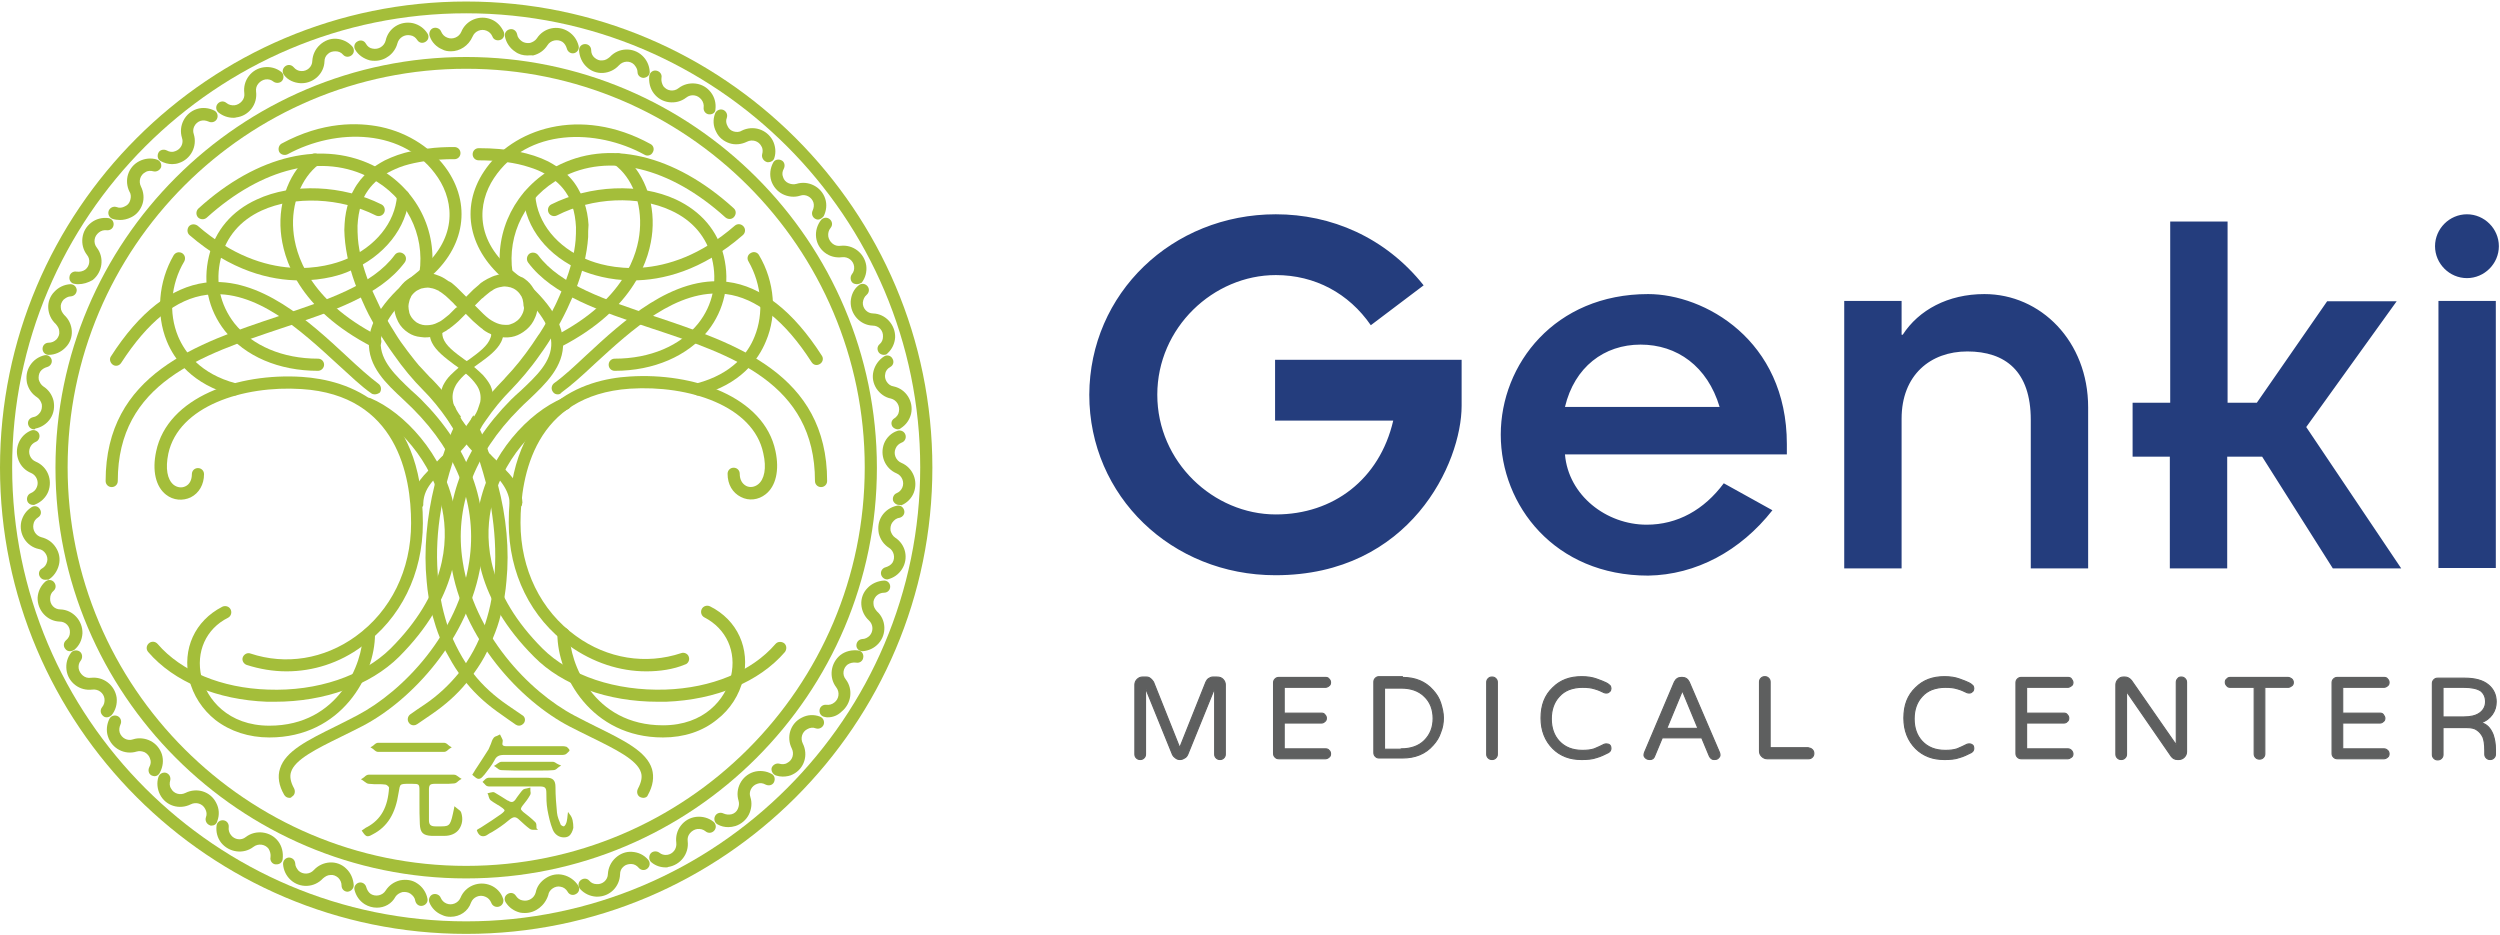<?xml version="1.0" encoding="UTF-8"?> <svg xmlns="http://www.w3.org/2000/svg" xmlns:xlink="http://www.w3.org/1999/xlink" width="658px" height="246px" viewBox="0 0 658 246" version="1.1"><title>logo_Genki_pe lung</title><g id="Page-1" stroke="none" stroke-width="1" fill="none" fill-rule="evenodd"><g id="logo_Genki_pe-lung" transform="translate(-0, 0.4)" fill-rule="nonzero"><g id="Group" transform="translate(286.7, 56)"><path d="M49.1,0 C63.6,0 77.9,6 88,18.7 L74.1,29.2 C68.3,20.8 59.4,16 49.1,16 C32.7,16 17.9,29.8 17.9,47.5 C17.9,65.2 32.7,79 49.1,79 C64.2,79 76.4,69.8 80,54.3 L48.9,54.3 L48.9,38.3 L98,38.3 L98,50.4 C98,65.4 84.5,95 49,95 C21.7,95 0,74.2 0,47.5 C0.1,20.8 21.8,0 49.1,0 Z M183.6,60.5 C183.6,33 161.8,21 147.1,21 C122.5,21 108.3,39.5 108.3,58 C108.3,76.6 122.5,95.1 147.1,95.1 C159.7,94.9 171.4,88.6 179.8,77.9 L167,70.8 C161.8,77.8 154.8,81.7 146.7,81.7 C136.1,81.7 126.1,74 125.2,63.2 L183.6,63.2 L183.6,60.5 L183.6,60.5 Z M125.2,50.7 C127.7,40.2 135.5,34.3 145.1,34.3 C154.7,34.3 162.7,40 165.9,50.7 L125.2,50.7 Z M198.7,22.8 L213.8,22.8 L213.8,31.7 L214.1,31.7 C218.3,25.2 226,21 235.6,21 C250.4,21 262.9,33.4 262.9,50.8 L262.9,93.2 L247.8,93.2 L247.8,54.1 C247.8,41.3 241.1,36.1 231.1,36.1 C221.4,36.1 213.8,42.3 213.8,53.8 L213.8,93.2 L198.7,93.2 L198.7,22.8 L198.7,22.8 Z M284.5,63.8 L274.6,63.8 L274.6,49.6 L284.5,49.6 L284.5,1.9 L299.6,1.9 L299.6,49.6 L307.3,49.6 L325.8,22.9 L344.1,22.9 L320.3,56 L345.3,93.2 L327.3,93.2 L308.7,63.8 L299.5,63.8 L299.5,93.2 L284.4,93.2 L284.4,63.8 L284.5,63.8 Z M362.6,0 C367.2,0 371,3.8 371,8.4 C371,13 367.2,16.8 362.6,16.8 C358,16.8 354.2,13 354.2,8.4 C354.2,3.8 358,0 362.6,0 Z M355.1,22.8 L370.2,22.8 L370.2,93.1 L355.1,93.1 L355.1,22.8 Z" id="Shape" fill="#243D7D"></path><g transform="translate(12, 121.7)" fill="#5E5F5F" stroke="#5E5F5F" stroke-width="0.3"><path d="M23.2,0.7 C23.6,1.1 23.8,1.6 23.8,2.1 L23.8,20.4 C23.8,20.8 23.7,21.1 23.4,21.4 C23.1,21.7 22.8,21.8 22.4,21.8 C22,21.8 21.7,21.7 21.4,21.4 C21.1,21.1 21,20.8 21,20.4 L21,3 L13.9,20.5 C13.7,20.9 13.5,21.2 13.1,21.4 C12.8,21.6 12.4,21.8 11.9,21.8 C11.4,21.8 11.1,21.7 10.7,21.4 C10.4,21.2 10.1,20.9 9.9,20.5 L2.8,3 L2.8,20.4 C2.8,20.8 2.7,21.1 2.4,21.4 C2.1,21.7 1.8,21.8 1.4,21.8 C1,21.8 0.7,21.7 0.4,21.4 C0.1,21.1 0,20.8 0,20.4 L0,2.1 C0,1.6 0.2,1.1 0.6,0.7 C1,0.3 1.5,0.1 2,0.1 L3,0.1 C3.4,0.1 3.8,0.2 4.1,0.5 C4.4,0.7 4.7,1.1 4.9,1.4 L11.8,18.7 L18.7,1.4 C18.9,1 19.1,0.7 19.4,0.5 C19.7,0.3 20.1,0.1 20.5,0.1 L21.5,0.1 C22.4,0.1 22.8,0.3 23.2,0.7 Z" id="Path"></path><path d="M51.1,19.4 C51.4,19.6 51.5,20 51.5,20.3 C51.5,20.7 51.4,21 51.1,21.2 C50.9,21.4 50.5,21.6 50.2,21.6 L37.9,21.6 C37.5,21.6 37.2,21.5 36.9,21.2 C36.6,20.9 36.5,20.6 36.5,20.2 L36.5,1.6 C36.5,1.2 36.6,0.9 36.9,0.6 C37.2,0.3 37.5,0.2 37.9,0.2 L50.2,0.2 C50.6,0.2 50.9,0.3 51.1,0.6 C51.4,0.9 51.5,1.2 51.5,1.5 C51.5,1.9 51.4,2.2 51.1,2.4 C50.9,2.6 50.5,2.8 50.2,2.8 L39.3,2.8 L39.3,9.6 L49.1,9.6 C49.5,9.6 49.8,9.7 50,10 C50.3,10.3 50.4,10.6 50.4,10.9 C50.4,11.3 50.3,11.6 50,11.8 C49.7,12.1 49.4,12.2 49.1,12.2 L39.3,12.2 L39.3,19 L50.2,19 C50.6,19 50.9,19.1 51.1,19.4 Z" id="Path"></path><path d="M70.4,0.2 C73.8,0.2 76.5,1.3 78.5,3.6 C79.4,4.6 80.1,5.7 80.5,7 C80.9,8.3 81.2,9.6 81.2,10.8 C81.2,12.1 81,13.4 80.5,14.6 C80.1,15.9 79.4,17 78.5,18 C76.5,20.3 73.8,21.4 70.4,21.4 L64.3,21.4 C63.9,21.4 63.6,21.3 63.3,21 C63,20.7 62.9,20.4 62.9,20 L62.9,1.4 C62.9,1 63,0.7 63.3,0.4 C63.6,0.1 63.9,1.13686838e-13 64.3,1.13686838e-13 L70.4,1.13686838e-13 L70.4,0.2 Z M70.1,19 C72.6,19 74.7,18.3 76.2,16.8 C77.7,15.3 78.5,13.4 78.5,11 C78.5,8.6 77.7,6.6 76.2,5.2 C74.7,3.7 72.6,3 70.1,3 L65.7,3 L65.7,19.1 L70.1,19.1 L70.1,19 Z" id="Shape"></path><path d="M94,0.1 C94.4,0.1 94.7,0.2 95,0.5 C95.3,0.8 95.4,1.1 95.4,1.5 L95.4,20.4 C95.4,20.8 95.3,21.1 95,21.4 C94.7,21.7 94.4,21.8 94,21.8 C93.6,21.8 93.3,21.7 93,21.4 C92.7,21.1 92.6,20.8 92.6,20.4 L92.6,1.5 C92.6,1.1 92.7,0.8 93,0.5 C93.3,0.2 93.6,0.1 94,0.1 Z" id="Path"></path><path d="M123.5,17.8 C123.7,17.7 123.9,17.7 124.2,17.7 C124.5,17.7 124.8,17.8 125,18 C125.2,18.2 125.3,18.5 125.3,18.8 C125.3,19.4 125.1,19.7 124.6,20 C123.6,20.5 122.6,21 121.5,21.3 C120.4,21.7 119.1,21.8 117.6,21.8 C116.1,21.8 114.7,21.6 113.4,21.1 C112.1,20.6 111,19.9 110,18.9 C108,16.9 106.9,14.2 106.9,10.9 C106.9,7.5 107.9,4.9 110,2.9 C112,0.9 114.5,1.13686838e-13 117.6,1.13686838e-13 C119.1,1.13686838e-13 120.4,0.2 121.5,0.6 C122.6,1 123.4,1.3 124,1.6 C124.6,1.9 124.9,2.2 125.1,2.4 C125.2,2.6 125.3,2.8 125.3,3.1 C125.3,3.4 125.2,3.7 125,3.9 C124.8,4.1 124.5,4.3 124.2,4.3 C123.9,4.3 123.7,4.3 123.5,4.2 C122.7,3.8 121.8,3.4 121,3.2 C120.1,2.9 119.1,2.8 117.8,2.8 C116.5,2.8 115.4,3 114.3,3.4 C113.3,3.8 112.4,4.4 111.7,5.2 C110.3,6.7 109.6,8.7 109.6,11.1 C109.6,13.5 110.3,15.5 111.7,17 C113.2,18.6 115.2,19.4 117.8,19.4 C119,19.4 120,19.3 120.9,19 C121.9,18.6 122.7,18.2 123.5,17.8 Z" id="Path"></path><path d="M153.8,19.8 C153.9,20 154,20.3 154,20.6 C154,20.9 153.9,21.1 153.6,21.4 C153.4,21.7 153,21.8 152.4,21.8 C151.9,21.8 151.5,21.5 151.2,20.9 L149.2,16.1 L138.8,16.1 L136.8,20.9 C136.6,21.5 136.2,21.8 135.6,21.8 C135.1,21.8 134.7,21.7 134.4,21.4 C134.1,21.1 134,20.9 134,20.6 C134,20.3 134.1,20.1 134.2,19.8 L142,1.4 C142.4,0.6 143,0.2 143.8,0.2 L144.1,0.2 C144.9,0.2 145.5,0.6 145.9,1.4 L153.8,19.8 Z M148.2,13.6 L144.1,3.7 L140,13.6 L148.2,13.6 Z" id="Shape"></path><path d="M178.3,19.2 C178.6,19.5 178.7,19.8 178.7,20.2 C178.7,20.6 178.6,20.9 178.3,21.2 C178,21.5 177.7,21.6 177.3,21.6 L166.4,21.6 C165.9,21.6 165.4,21.4 165,21 C164.6,20.6 164.4,20.2 164.4,19.6 L164.4,1.4 C164.4,1 164.5,0.7 164.8,0.4 C165.1,0.1 165.4,2.27373675e-13 165.8,2.27373675e-13 C166.2,2.27373675e-13 166.5,0.1 166.8,0.4 C167.1,0.7 167.2,1 167.2,1.4 L167.2,18.7 L177.2,18.7 C177.7,18.8 178,18.9 178.3,19.2 Z" id="Path"></path><path d="M219,17.8 C219.2,17.7 219.4,17.7 219.7,17.7 C220,17.7 220.2,17.8 220.5,18 C220.7,18.2 220.8,18.5 220.8,18.8 C220.8,19.4 220.6,19.7 220.1,20 C219.1,20.5 218.1,21 217,21.3 C215.9,21.7 214.6,21.8 213.1,21.8 C211.6,21.8 210.2,21.6 208.9,21.1 C207.6,20.6 206.5,19.9 205.5,18.9 C203.5,16.9 202.4,14.2 202.4,10.9 C202.4,7.5 203.4,4.9 205.5,2.9 C207.5,0.9 210,1.13686838e-13 213.1,1.13686838e-13 C214.6,1.13686838e-13 215.9,0.2 217,0.6 C218.1,1 218.9,1.3 219.5,1.6 C220.1,1.9 220.4,2.2 220.6,2.4 C220.7,2.6 220.8,2.8 220.8,3.1 C220.8,3.4 220.7,3.7 220.5,3.9 C220.3,4.1 220,4.3 219.7,4.3 C219.4,4.3 219.2,4.3 219,4.2 C218.2,3.8 217.3,3.4 216.5,3.2 C215.6,2.9 214.6,2.8 213.3,2.8 C212,2.8 210.9,3 209.8,3.4 C208.8,3.8 207.9,4.4 207.2,5.2 C205.8,6.7 205.1,8.7 205.1,11.1 C205.1,13.5 205.8,15.5 207.2,17 C208.7,18.6 210.7,19.4 213.3,19.4 C214.5,19.4 215.5,19.3 216.4,19 C217.4,18.6 218.2,18.2 219,17.8 Z" id="Path"></path><path d="M246.5,19.4 C246.7,19.6 246.9,20 246.9,20.3 C246.9,20.7 246.8,21 246.5,21.2 C246.2,21.4 245.9,21.6 245.6,21.6 L233.3,21.6 C232.9,21.6 232.6,21.5 232.3,21.2 C232,20.9 231.9,20.6 231.9,20.2 L231.9,1.6 C231.9,1.2 232,0.9 232.3,0.6 C232.6,0.3 232.9,0.2 233.3,0.2 L245.6,0.2 C246,0.2 246.3,0.3 246.5,0.6 C246.7,0.9 246.9,1.2 246.9,1.5 C246.9,1.9 246.8,2.2 246.5,2.4 C246.2,2.6 245.9,2.8 245.6,2.8 L234.7,2.8 L234.7,9.6 L244.5,9.6 C244.9,9.6 245.2,9.7 245.4,10 C245.7,10.3 245.8,10.6 245.8,10.9 C245.8,11.3 245.7,11.6 245.4,11.8 C245.2,12.1 244.8,12.2 244.5,12.2 L234.7,12.2 L234.7,19 L245.6,19 C245.9,19 246.2,19.1 246.5,19.4 Z" id="Path"></path><path d="M275.4,0.1 C275.8,0.1 276.1,0.2 276.4,0.5 C276.7,0.8 276.8,1.1 276.8,1.5 L276.8,19.8 C276.8,20.3 276.6,20.8 276.2,21.2 C275.8,21.6 275.3,21.8 274.8,21.8 L274.4,21.8 C273.7,21.8 273.2,21.5 272.8,21 L261,3.9 L261,20.4 C261,20.8 260.9,21.1 260.6,21.4 C260.3,21.7 260,21.8 259.6,21.8 C259.2,21.8 258.9,21.7 258.6,21.4 C258.3,21.1 258.2,20.8 258.2,20.4 L258.2,2.1 C258.2,1.6 258.4,1.1 258.8,0.7 C259.2,0.3 259.6,0.1 260.2,0.1 L260.6,0.1 C261.2,0.1 261.8,0.4 262.3,1 L274.1,18 L274.1,1.5 C274.1,1.1 274.2,0.8 274.5,0.5 C274.7,0.2 275,0.1 275.4,0.1 Z" id="Path"></path><path d="M304.5,0.6 C304.8,0.9 304.9,1.2 304.9,1.5 C304.9,1.9 304.8,2.2 304.5,2.4 C304.2,2.6 303.9,2.8 303.6,2.8 L297.4,2.8 L297.4,20.3 C297.4,20.7 297.3,21 297,21.3 C296.7,21.6 296.4,21.7 296,21.7 C295.6,21.7 295.3,21.6 295,21.3 C294.7,21 294.6,20.7 294.6,20.3 L294.6,2.8 L288.3,2.8 C287.9,2.8 287.6,2.7 287.4,2.4 C287.2,2.2 287,1.9 287,1.5 C287,1.1 287.1,0.8 287.4,0.6 C287.6,0.3 288,0.2 288.3,0.2 L303.5,0.2 C303.9,0.2 304.2,0.4 304.5,0.6 Z" id="Path"></path><path d="M329.7,19.4 C330,19.6 330.1,20 330.1,20.3 C330.1,20.7 330,21 329.7,21.2 C329.5,21.4 329.1,21.6 328.8,21.6 L316.5,21.6 C316.1,21.6 315.8,21.5 315.5,21.2 C315.2,20.9 315.1,20.6 315.1,20.2 L315.1,1.6 C315.1,1.2 315.2,0.9 315.5,0.6 C315.8,0.3 316.1,0.2 316.5,0.2 L328.8,0.2 C329.2,0.2 329.5,0.3 329.7,0.6 C330,0.9 330.1,1.2 330.1,1.5 C330.1,1.9 330,2.2 329.7,2.4 C329.5,2.6 329.1,2.8 328.8,2.8 L317.9,2.8 L317.9,9.6 L327.7,9.6 C328.1,9.6 328.4,9.7 328.6,10 C328.8,10.3 329,10.6 329,10.9 C329,11.3 328.9,11.6 328.6,11.8 C328.3,12.1 328,12.2 327.7,12.2 L317.9,12.2 L317.9,19 L328.8,19 C329.1,19 329.4,19.1 329.7,19.4 Z" id="Path"></path><path d="M358.1,20.4 C358.1,20.8 358,21.1 357.7,21.4 C357.4,21.7 357.1,21.8 356.7,21.8 C356.3,21.8 356,21.7 355.7,21.4 C355.4,21.1 355.3,20.8 355.3,20.4 L355.3,19.5 C355.3,17.8 355.1,16.6 354.8,15.9 C354.4,15.1 353.9,14.5 353.3,14.1 C352.7,13.6 351.8,13.4 350.6,13.4 L344.3,13.4 L344.3,20.5 C344.3,20.9 344.2,21.2 343.9,21.5 C343.6,21.8 343.3,21.9 342.9,21.9 C342.5,21.9 342.2,21.8 341.9,21.5 C341.6,21.2 341.5,20.9 341.5,20.5 L341.5,1.8 C341.5,1.4 341.6,1.1 341.9,0.8 C342.2,0.5 342.5,0.4 342.9,0.4 L350,0.4 C352.8,0.4 354.9,1 356.3,2.2 C357.6,3.3 358.3,4.8 358.3,6.6 C358.3,7.8 358,8.9 357.3,9.9 C356.6,10.9 355.6,11.7 354.3,12.1 C355.8,12.5 356.8,13.5 357.5,15.3 C357.9,16.5 358.1,17.7 358.1,19.1 L358.1,20.4 L358.1,20.4 Z M349.8,10.6 C351.5,10.6 352.9,10.3 353.9,9.6 C354.9,8.9 355.5,7.9 355.5,6.6 C355.5,5.4 355.1,4.5 354.3,3.8 C353.3,3.1 351.8,2.8 349.7,2.8 L344.3,2.8 L344.3,10.6 L349.8,10.6 Z" id="Shape"></path></g></g><g id="Group" transform="translate(0, 0)" fill="#A4BE3A"><path d="M141.5,78.3 C141.4,78 141.3,77.6 141.2,77.3 L141.2,77.3 C141,76.7 140.8,76.2 140.5,75.7 C139.9,74.6 139.1,73.7 138.1,73 C138,72.9 137.9,72.9 137.8,72.8 C137.7,72.7 137.5,72.6 137.4,72.6 C136.8,72.3 136.1,72 135.4,71.9 C135.3,71.9 135.1,71.8 134.9,71.8 C134.7,71.8 134.4,71.7 134.1,71.7 C134,71.7 133.9,71.7 133.8,71.7 C133.6,71.7 133.4,71.7 133.2,71.7 C132.5,71.7 131.9,71.8 131.3,71.9 C131.2,71.9 131.2,71.9 131.1,71.9 C131.1,71.9 131.1,71.9 131.1,71.9 C131,71.9 130.9,72 130.8,72 L130.8,72 C129.9,72.2 129.1,72.6 128.3,73 C127.9,73.2 127.5,73.5 127.1,73.7 C127.1,73.7 127,73.8 127,73.8 C126.6,74 126.3,74.3 126,74.6 C125.5,75 125.1,75.4 124.6,75.8 C124.1,76.3 123.7,76.7 123.2,77.2 L122.7,77.7 L122.2,77.2 C121.7,76.7 121.3,76.3 120.8,75.8 C120.4,75.4 119.9,74.9 119.4,74.5 C119.1,74.2 118.7,73.9 118.3,73.7 C118.3,73.7 118.3,73.7 118.2,73.7 C117.8,73.4 117.4,73.2 117,72.9 C116.2,72.4 115.4,72.1 114.5,71.8 C114.4,71.8 114.2,71.7 114.1,71.7 C114.1,71.7 114,71.7 114,71.7 C113.9,71.7 113.9,71.7 113.8,71.7 C113.3,71.6 112.9,71.6 112.3,71.6 C111.9,71.6 111.6,71.6 111.3,71.7 C111.2,71.7 111.1,71.7 111,71.7 C110.7,71.7 110.5,71.8 110.3,71.8 C110.1,71.9 109.8,71.9 109.6,72 C109,72.2 108.3,72.5 107.8,72.8 C107.7,72.9 107.6,72.9 107.5,73 C107.4,73.1 107.3,73.1 107.2,73.2 C106.2,73.9 105.4,74.9 104.8,75.9 C104.6,76.3 104.4,76.6 104.3,77 L104.3,77 C104.2,77.4 104,77.8 103.9,78.2 C103.8,78.8 103.7,79.4 103.7,80 C103.7,80.8 103.8,81.5 104,82.2 C104.2,83 104.5,83.7 104.8,84.3 C105.4,85.5 106.4,86.5 107.5,87.2 L107.5,87.2 C108.4,87.8 109.5,88.2 110.7,88.3 C111,88.3 111.3,88.4 111.6,88.4 C111.7,88.4 111.8,88.4 111.9,88.4 L112,88.4 C112.8,88.4 113.5,88.3 114.2,88.1 C114.4,88 114.7,88 114.9,87.9 C115.5,87.7 116,87.5 116.5,87.2 C116.6,87.1 116.7,87.1 116.8,87 C117.2,86.8 117.6,86.6 117.9,86.3 C118,86.3 118,86.2 118.1,86.2 C118.7,85.8 119.3,85.3 119.9,84.8 C120.2,84.6 120.4,84.3 120.7,84.1 C120.9,83.9 121.1,83.7 121.3,83.5 C121.7,83.1 122.2,82.6 122.6,82.2 C123,82.6 123.5,83.1 123.9,83.5 C124.1,83.7 124.3,83.9 124.5,84.1 C124.8,84.3 125,84.6 125.3,84.8 C125.9,85.3 126.4,85.8 127,86.2 L127.2,86.4 C127.6,86.7 127.9,86.9 128.3,87.1 C128.4,87.2 128.5,87.2 128.7,87.3 C129.2,87.6 129.8,87.8 130.3,88 C130.5,88.1 130.7,88.1 131,88.2 C131.6,88.3 132.2,88.4 132.8,88.4 C133,88.4 133.2,88.4 133.4,88.4 C133.5,88.4 133.6,88.4 133.7,88.4 C134,88.4 134.3,88.3 134.6,88.3 C135.8,88.1 136.8,87.6 137.7,87 C138.9,86.2 139.8,85.2 140.4,84.1 C140.7,83.5 141,82.9 141.2,82.2 C141.4,81.5 141.5,80.8 141.5,80 C141.6,79.5 141.6,78.9 141.5,78.3 Z M119.8,80.8 C119.3,81.3 118.8,81.8 118.3,82.3 C118.3,82.3 118.2,82.4 118.2,82.4 C117.7,82.8 117.2,83.2 116.7,83.6 C116.3,83.9 115.9,84.2 115.4,84.4 C115.3,84.4 115.3,84.5 115.2,84.5 C114.3,85 113.3,85.2 112.3,85.2 C112.2,85.2 112,85.2 111.9,85.2 C111.7,85.2 111.4,85.1 111.2,85.1 C110.7,85 110.2,84.8 109.7,84.5 C109,84 108.4,83.4 108,82.6 C107.9,82.3 107.7,82 107.7,81.7 C107.6,81.2 107.5,80.8 107.5,80.2 C107.5,79.8 107.6,79.4 107.7,79 C107.8,78.7 107.8,78.5 107.9,78.3 C108,78.1 108.1,77.9 108.2,77.7 L108.2,77.7 C108.2,77.7 108.2,77.6 108.2,77.6 C108.6,77 109.1,76.5 109.7,76.1 C109.9,76 110.1,75.9 110.3,75.8 L110.3,75.8 C110.3,75.8 110.3,75.8 110.3,75.8 C110.5,75.7 110.7,75.6 111,75.5 C111,75.5 111.1,75.5 111.1,75.5 C111.6,75.4 112,75.3 112.5,75.3 C112.8,75.3 113,75.3 113.3,75.4 C114.1,75.5 114.8,75.8 115.4,76.1 C115.5,76.1 115.5,76.1 115.5,76.2 C115.8,76.4 116.1,76.5 116.3,76.7 C117,77.2 117.6,77.7 118.2,78.3 C118.3,78.4 118.5,78.6 118.6,78.7 C118.9,79 119.3,79.3 119.6,79.7 C119.9,80 120.1,80.2 120.4,80.5 C120.2,80.4 120,80.6 119.8,80.8 Z M137.8,81.4 C137.7,81.7 137.6,82.1 137.4,82.4 L137.4,82.4 C137,83.2 136.4,83.9 135.7,84.3 C135.3,84.6 134.8,84.8 134.2,85 C134,85.1 133.7,85.1 133.5,85.1 C133.3,85.1 133.1,85.1 132.9,85.1 C131.9,85.1 131,84.8 130.2,84.4 C130.1,84.4 130.1,84.3 130,84.3 C129.6,84.1 129.1,83.8 128.7,83.5 C128.2,83.1 127.7,82.7 127.2,82.2 L127.2,82.2 L127.1,82.1 C126.6,81.6 126.1,81.1 125.6,80.6 C125.4,80.4 125.2,80.2 125,80 C125.3,79.7 125.5,79.5 125.8,79.2 L125.8,79.2 C126.1,78.9 126.4,78.6 126.7,78.3 C126.8,78.2 126.9,78.1 127.1,78 C127.7,77.4 128.4,76.9 129,76.4 C129.3,76.2 129.5,76.1 129.8,75.9 C129.8,75.9 129.9,75.8 129.9,75.8 C130.6,75.4 131.3,75.2 132,75.1 C132.3,75 132.6,75 132.9,75 C133.3,75 133.8,75.1 134.2,75.2 C134.2,75.2 134.3,75.2 134.3,75.2 C134.5,75.3 134.6,75.3 134.8,75.4 L134.8,75.4 C135.1,75.5 135.3,75.6 135.6,75.8 C136.2,76.2 136.7,76.7 137.1,77.4 C137.2,77.5 137.2,77.6 137.3,77.7 C137.3,77.8 137.4,77.9 137.4,78 C137.5,78.2 137.6,78.4 137.6,78.6 C137.7,79.1 137.8,79.5 137.8,80.1 C138,80.6 137.9,81 137.8,81.4 Z" id="Shape"></path><g><path d="M122.7,14.6 C63.1,14.6 14.6,63.1 14.6,122.7 C14.6,182.3 63.1,230.8 122.7,230.8 C182.3,230.8 230.8,182.3 230.8,122.7 C230.8,63.1 182.3,14.6 122.7,14.6 Z M122.7,227.5 C64.9,227.5 17.8,180.5 17.8,122.6 C17.8,64.7 64.8,17.7 122.7,17.7 C180.5,17.7 227.6,64.7 227.6,122.6 C227.6,180.5 180.6,227.5 122.7,227.5 Z" id="Shape"></path><path d="M122.7,0 C55,0 0,55 0,122.7 C0,190.3 55,245.4 122.7,245.4 C190.4,245.4 245.4,190.4 245.4,122.7 C245.4,55 190.4,0 122.7,0 Z M122.7,242.1 C56.8,242.1 3.2,188.5 3.2,122.6 C3.2,56.7 56.8,3.1 122.7,3.1 C188.6,3.1 242.2,56.7 242.2,122.6 C242.2,188.5 188.6,242.1 122.7,242.1 Z" id="Shape"></path><path d="M118.7,13.1 C117.9,13.1 117.1,13 116.4,12.6 C114.9,12 113.6,10.7 113.1,9.1 C112.8,8.3 113.2,7.3 114,7 C114.8,6.7 115.8,7.1 116.1,7.9 C116.4,8.6 116.9,9.2 117.7,9.5 C119.1,10.1 120.8,9.4 121.4,8 C122,6.5 123.2,5.3 124.7,4.7 C126.2,4.1 127.8,4.1 129.3,4.7 C130.8,5.3 131.9,6.5 132.6,8 C132.9,8.8 132.6,9.8 131.7,10.1 C130.9,10.4 129.9,10.1 129.6,9.2 C129.3,8.5 128.8,8 128.1,7.7 C127.4,7.4 126.6,7.4 125.9,7.7 C125.2,8 124.7,8.5 124.4,9.2 C123.3,11.7 121,13.1 118.7,13.1 Z" id="Path"></path><path d="M98.7,15.6 C98.3,15.6 97.8,15.6 97.4,15.5 C95.8,15.1 94.3,14.1 93.5,12.7 C93,11.9 93.3,10.9 94.1,10.5 C94.9,10 95.9,10.3 96.3,11.1 C96.7,11.8 97.3,12.3 98.1,12.4 C99.6,12.7 101.1,11.8 101.5,10.3 C102.2,7 105.4,5 108.7,5.7 C110.3,6.1 111.6,7 112.5,8.4 C113,9.2 112.8,10.1 112,10.6 C111.2,11.1 110.3,10.9 109.8,10.1 C109.4,9.5 108.8,9 108,8.9 C106.5,8.6 105,9.5 104.6,11 C103.9,13.7 101.4,15.6 98.7,15.6 Z" id="Path"></path><path d="M79.4,21.5 C79.3,21.5 79.2,21.5 79.1,21.5 C77.4,21.4 75.8,20.7 74.8,19.4 C74.2,18.7 74.3,17.7 75,17.1 C75.7,16.5 76.7,16.6 77.3,17.3 C77.8,17.9 78.5,18.3 79.3,18.3 C80.8,18.4 82.2,17.2 82.2,15.6 C82.3,14 83,12.5 84.2,11.4 C85.4,10.3 86.9,9.7 88.5,9.8 C90.1,9.9 91.6,10.6 92.7,11.8 C93.3,12.5 93.3,13.5 92.6,14.1 C91.9,14.7 90.9,14.7 90.3,14 C89.8,13.4 89.1,13.1 88.3,13.1 C87.5,13.1 86.8,13.3 86.3,13.8 C85.7,14.3 85.4,15 85.4,15.8 C85.3,18.9 82.6,21.5 79.4,21.5 Z" id="Path"></path><path d="M61.4,30.6 C60,30.6 58.6,30.1 57.5,29.2 C56.8,28.6 56.7,27.6 57.3,26.9 C57.9,26.2 58.9,26.1 59.6,26.7 C60.2,27.2 61,27.4 61.8,27.3 C62.5,27.2 63.2,26.8 63.7,26.2 C64.2,25.6 64.4,24.9 64.3,24.1 C64.1,22.5 64.5,20.9 65.5,19.6 C66.5,18.3 67.9,17.5 69.5,17.3 C71.1,17.1 72.7,17.5 74,18.5 C74.7,19 74.8,20.1 74.3,20.8 C73.8,21.5 72.7,21.6 72,21.1 C71.4,20.6 70.7,20.4 69.9,20.5 C69.2,20.6 68.5,21 68,21.6 C67.5,22.2 67.3,22.9 67.4,23.7 C67.6,25.3 67.2,26.9 66.2,28.2 C65.2,29.5 63.8,30.3 62.2,30.5 C62,30.6 61.7,30.6 61.4,30.6 Z" id="Path"></path><path d="M45.3,42.8 C44.3,42.8 43.2,42.5 42.3,42 C41.5,41.6 41.3,40.6 41.7,39.8 C42.1,39 43.1,38.8 43.9,39.2 C44.6,39.6 45.4,39.7 46.1,39.4 C47.6,38.9 48.4,37.3 47.9,35.9 C46.9,32.7 48.7,29.3 51.8,28.3 C53.3,27.8 55,28 56.4,28.7 C57.2,29.1 57.5,30.1 57.1,30.9 C56.7,31.7 55.7,32 54.9,31.6 C54.2,31.3 53.5,31.2 52.8,31.4 C51.3,31.9 50.5,33.5 51,34.9 C52,38.1 50.2,41.5 47.1,42.5 C46.6,42.7 45.9,42.8 45.3,42.8 Z" id="Path"></path><path d="M31.6,57.5 C30.9,57.5 30.2,57.4 29.6,57.2 C28.8,56.9 28.3,56 28.6,55.1 C28.9,54.3 29.8,53.8 30.7,54.1 C31.4,54.4 32.2,54.3 32.9,53.9 C33.6,53.6 34.1,53 34.3,52.2 C34.5,51.5 34.5,50.7 34.1,50.1 C32.6,47.1 33.7,43.5 36.7,42 C38.1,41.3 39.8,41.1 41.3,41.6 C42.2,41.9 42.6,42.8 42.4,43.6 C42.1,44.4 41.2,44.9 40.4,44.7 C39.7,44.5 38.9,44.5 38.3,44.9 C36.9,45.6 36.4,47.3 37.1,48.7 C37.8,50.1 38,51.8 37.5,53.3 C37,54.8 36,56.1 34.5,56.8 C33.5,57.3 32.5,57.5 31.6,57.5 Z" id="Path"></path><path d="M20.6,74.4 C20.3,74.4 19.9,74.4 19.6,74.3 C18.7,74.2 18.1,73.3 18.3,72.4 C18.4,71.5 19.3,70.9 20.2,71.1 C21,71.2 21.8,71 22.4,70.6 C23.6,69.7 23.9,67.9 22.9,66.7 C21.9,65.4 21.5,63.8 21.7,62.2 C21.9,60.6 22.7,59.2 24,58.2 C25.3,57.2 26.9,56.8 28.5,57 C29.4,57.1 30,57.9 29.9,58.8 C29.8,59.7 29,60.3 28.1,60.2 C27.4,60.1 26.6,60.3 26,60.8 C25.4,61.3 25,61.9 24.9,62.7 C24.8,63.4 25,64.2 25.5,64.8 C27.5,67.4 27,71.2 24.4,73.3 C23.2,74 21.9,74.4 20.6,74.4 Z" id="Path"></path><path d="M12.8,93 C11.9,93 11.2,92.3 11.2,91.4 C11.2,90.5 11.9,89.8 12.8,89.8 C13.6,89.8 14.3,89.5 14.9,88.9 C15.4,88.3 15.7,87.6 15.6,86.9 C15.6,86.1 15.2,85.5 14.7,84.9 C13.5,83.8 12.8,82.3 12.7,80.7 C12.6,79.1 13.2,77.5 14.3,76.4 C15.4,75.2 16.9,74.5 18.5,74.4 C19.4,74.4 20.1,75 20.2,75.9 C20.2,76.8 19.6,77.5 18.7,77.6 C17.9,77.6 17.3,78 16.7,78.5 C16.2,79.1 15.9,79.8 16,80.5 C16,81.3 16.4,81.9 16.9,82.5 C18.1,83.6 18.8,85.1 18.9,86.7 C19,88.3 18.4,89.9 17.3,91 C16.1,92.3 14.4,93 12.8,93 C12.8,93 12.8,93 12.8,93 Z" id="Path"></path><path d="M9,112.6 C8.2,112.6 7.6,112.1 7.4,111.3 C7.2,110.4 7.8,109.6 8.7,109.4 C9.5,109.3 10.1,108.8 10.6,108.1 C11,107.5 11.1,106.7 11,106 C10.8,105.3 10.4,104.6 9.8,104.2 C8.4,103.3 7.5,102 7.1,100.4 C6.8,98.8 7,97.2 7.9,95.8 C8.8,94.4 10.1,93.5 11.7,93.1 C12.6,92.9 13.4,93.5 13.6,94.3 C13.8,95.2 13.2,96 12.4,96.2 C11.7,96.4 11,96.8 10.6,97.4 C10.2,98 10.1,98.8 10.2,99.5 C10.4,100.2 10.8,100.9 11.4,101.3 C12.8,102.2 13.7,103.5 14.1,105.1 C14.4,106.7 14.2,108.3 13.3,109.7 C12.4,111.1 10.9,112.1 9.3,112.4 C9.2,112.6 9.1,112.6 9,112.6 Z" id="Path"></path><path d="M8.7,132.5 C8,132.5 7.4,132.1 7.2,131.5 C6.9,130.7 7.3,129.7 8.1,129.4 C8.8,129.1 9.4,128.6 9.7,127.8 C10.3,126.4 9.6,124.7 8.2,124.1 C6.7,123.5 5.5,122.3 4.9,120.8 C4.3,119.3 4.3,117.7 4.9,116.2 C5.5,114.7 6.7,113.5 8.2,112.9 C9,112.6 10,113 10.3,113.8 C10.6,114.6 10.2,115.6 9.4,115.9 C8.7,116.2 8.2,116.7 7.9,117.4 C7.6,118.1 7.6,118.9 7.9,119.6 C8.2,120.3 8.7,120.8 9.4,121.1 C12.5,122.4 13.9,125.9 12.7,129 C12.1,130.5 10.8,131.8 9.2,132.4 C9.1,132.5 8.9,132.5 8.7,132.5 Z" id="Path"></path><path d="M11.9,152.2 C11.3,152.2 10.8,151.9 10.5,151.4 C10,150.6 10.3,149.6 11.1,149.2 C11.8,148.8 12.2,148.2 12.4,147.4 C12.6,146.7 12.4,145.9 12,145.3 C11.6,144.7 11,144.2 10.2,144.1 C6.9,143.4 4.9,140.1 5.6,136.9 C6,135.3 6.9,134 8.3,133.1 C9.1,132.6 10,132.8 10.5,133.6 C11,134.4 10.8,135.3 10,135.8 C9.4,136.2 8.9,136.8 8.8,137.6 C8.5,139.1 9.4,140.6 10.9,141 C12.5,141.4 13.8,142.3 14.7,143.7 C15.6,145.1 15.9,146.7 15.5,148.3 C15.1,149.9 14.1,151.4 12.7,152.2 C12.4,152.1 12.1,152.2 11.9,152.2 Z" id="Path"></path><path d="M18.4,171 C17.9,171 17.5,170.8 17.2,170.4 C16.6,169.7 16.7,168.7 17.4,168.1 C18,167.6 18.4,166.9 18.4,166.1 C18.5,164.5 17.3,163.2 15.7,163.2 C12.4,163.1 9.8,160.2 9.9,156.9 C10,155.3 10.7,153.8 11.9,152.7 C12.6,152.1 13.6,152.1 14.2,152.8 C14.8,153.5 14.8,154.5 14.1,155.1 C13.5,155.6 13.2,156.3 13.2,157.1 C13.1,158.7 14.3,160 15.9,160 C19.2,160.1 21.8,163 21.7,166.3 C21.6,168 20.9,169.5 19.6,170.6 C19.1,170.9 18.8,171 18.4,171 Z" id="Path"></path><path d="M28.1,188.4 C27.7,188.4 27.4,188.3 27.1,188 C26.4,187.4 26.3,186.4 26.9,185.7 C27.4,185.1 27.6,184.3 27.5,183.5 C27.3,182 25.9,180.9 24.3,181.1 C22.7,181.3 21.1,180.9 19.8,179.9 C18.5,178.9 17.7,177.5 17.5,175.9 C17.3,174.3 17.7,172.7 18.7,171.4 C19.2,170.7 20.3,170.6 21,171.1 C21.7,171.6 21.8,172.7 21.3,173.4 C20.8,174 20.6,174.7 20.7,175.5 C20.8,176.2 21.2,176.9 21.8,177.4 C22.4,177.9 23.1,178.1 23.9,178 C27.2,177.6 30.2,179.9 30.7,183.2 C30.9,184.9 30.4,186.6 29.4,187.8 C29,188.2 28.5,188.4 28.1,188.4 Z" id="Path"></path><path d="M40.7,203.9 C40.4,203.9 40.2,203.8 39.9,203.7 C39.1,203.3 38.9,202.3 39.3,201.5 C39.7,200.8 39.8,200 39.5,199.3 C39.3,198.6 38.8,198 38.1,197.6 C37.4,197.3 36.7,197.2 36,197.4 C32.8,198.4 29.4,196.6 28.4,193.4 C27.9,191.9 28.1,190.2 28.8,188.8 C29.2,188 30.2,187.7 31,188.1 C31.8,188.5 32.1,189.5 31.7,190.3 C31.4,191 31.3,191.7 31.5,192.4 C32,193.9 33.6,194.7 35,194.2 C36.5,193.7 38.2,193.9 39.6,194.6 C41,195.3 42.1,196.6 42.6,198.1 C43.1,199.7 42.9,201.4 42.1,202.9 C41.8,203.6 41.2,203.9 40.7,203.9 Z" id="Path"></path><path d="M55.7,216.9 C55.5,216.9 55.3,216.9 55.2,216.8 C54.4,216.5 53.9,215.6 54.2,214.7 C54.5,214 54.4,213.2 54,212.5 C53.3,211.1 51.6,210.6 50.2,211.3 C47.2,212.8 43.6,211.7 42.1,208.7 C41.4,207.3 41.2,205.6 41.7,204.1 C42,203.2 42.9,202.8 43.7,203 C44.6,203.3 45,204.2 44.8,205 C44.6,205.7 44.6,206.5 45,207.1 C45.7,208.5 47.4,209 48.8,208.3 C51.8,206.8 55.4,207.9 56.9,210.9 C57.7,212.4 57.8,214.1 57.2,215.7 C57,216.5 56.4,216.9 55.7,216.9 Z" id="Path"></path><path d="M72.8,227.1 C72.7,227.1 72.6,227.1 72.5,227.1 C71.6,227 71,226.1 71.2,225.2 C71.3,224.4 71.1,223.7 70.7,223 C69.8,221.8 68,221.5 66.7,222.5 C64.1,224.5 60.3,224 58.2,221.4 C57.2,220.1 56.8,218.5 57,216.9 C57.1,216 57.9,215.4 58.8,215.5 C59.7,215.6 60.3,216.4 60.2,217.3 C60.1,218 60.3,218.8 60.8,219.4 C61.7,220.6 63.5,220.9 64.7,219.9 C67.3,217.9 71.2,218.4 73.2,221 C74.2,222.3 74.6,224 74.4,225.7 C74.3,226.6 73.6,227.1 72.8,227.1 Z" id="Path"></path><path d="M91.5,234.3 C90.6,234.3 89.9,233.6 89.9,232.7 C89.9,231.9 89.6,231.2 89,230.6 C88.4,230.1 87.7,229.8 87,229.9 C86.2,229.9 85.6,230.3 85,230.8 C82.7,233.3 78.9,233.4 76.5,231.2 C75.3,230.1 74.6,228.6 74.5,227 C74.5,226.1 75.1,225.4 76,225.3 C76.9,225.3 77.6,225.9 77.7,226.8 C77.7,227.6 78.1,228.2 78.6,228.8 C79.7,229.8 81.5,229.8 82.6,228.6 C83.7,227.4 85.2,226.7 86.8,226.6 C88.4,226.5 90,227.1 91.1,228.2 C92.3,229.3 93,230.9 93.1,232.6 C93.1,233.5 92.4,234.2 91.5,234.3 C91.5,234.3 91.5,234.3 91.5,234.3 Z" id="Path"></path><path d="M99.2,238.5 C98.1,238.5 97,238.2 96,237.6 C94.6,236.7 93.7,235.4 93.3,233.8 C93.1,232.9 93.7,232.1 94.5,231.9 C95.4,231.7 96.2,232.3 96.4,233.1 C96.6,233.8 97,234.5 97.6,234.9 C98.9,235.7 100.7,235.3 101.5,234 C102.4,232.6 103.7,231.7 105.3,231.3 C106.9,231 108.5,231.2 109.8,232.1 C111.2,233 112.2,234.5 112.5,236.1 C112.7,237 112.1,237.8 111.2,238 C110.3,238.2 109.5,237.6 109.3,236.7 C109.2,235.9 108.7,235.3 108,234.8 C107.4,234.4 106.6,234.3 105.9,234.4 C105.2,234.6 104.5,235 104.1,235.6 C103.1,237.5 101.2,238.5 99.2,238.5 Z" id="Path"></path><path d="M118.6,240.9 C117.8,240.9 117.1,240.8 116.3,240.4 C114.8,239.8 113.6,238.6 113,237.1 C112.7,236.3 113.1,235.3 113.9,235 C114.7,234.7 115.7,235.1 116,235.9 C116.3,236.6 116.8,237.1 117.5,237.4 C118.9,238 120.6,237.3 121.2,235.9 C121.8,234.4 123,233.2 124.5,232.6 C126,232 127.6,232 129.1,232.6 C130.6,233.2 131.9,234.5 132.4,236.1 C132.7,236.9 132.3,237.9 131.4,238.2 C130.6,238.5 129.6,238.1 129.3,237.2 C129,236.5 128.5,235.9 127.7,235.6 C127,235.3 126.2,235.3 125.5,235.6 C124.8,235.9 124.3,236.4 124,237.1 C123.2,239.5 121,240.9 118.6,240.9 Z" id="Path"></path><path d="M138.2,239.9 C137.8,239.9 137.3,239.9 136.9,239.8 C135.3,239.4 134,238.5 133.1,237.1 C132.6,236.3 132.8,235.4 133.6,234.9 C134.4,234.4 135.3,234.6 135.8,235.4 C136.2,236 136.8,236.5 137.6,236.6 C139.1,236.9 140.6,236 141,234.5 C141.3,232.9 142.3,231.6 143.7,230.7 C145.1,229.8 146.7,229.5 148.3,229.9 C149.9,230.3 151.3,231.3 152.2,232.7 C152.7,233.5 152.4,234.5 151.6,234.9 C150.8,235.4 149.8,235.1 149.4,234.3 C149,233.6 148.3,233.1 147.6,233 C146.9,232.8 146.1,233 145.5,233.4 C144.9,233.8 144.4,234.4 144.3,235.2 C143.4,238 140.9,239.9 138.2,239.9 Z" id="Path"></path><path d="M157.2,235.6 C157.1,235.6 157,235.6 156.9,235.6 C155.3,235.5 153.8,234.8 152.7,233.6 C152.1,232.9 152.1,231.9 152.8,231.3 C153.5,230.7 154.5,230.7 155.1,231.4 C155.6,232 156.3,232.3 157.1,232.3 C158.6,232.4 160,231.2 160,229.6 C160.1,228 160.8,226.5 162,225.4 C163.2,224.3 164.7,223.7 166.3,223.8 C168,223.9 169.5,224.6 170.6,225.9 C171.2,226.6 171.1,227.6 170.4,228.2 C169.7,228.8 168.7,228.7 168.1,228 C167.6,227.4 166.9,227 166.1,227 C165.4,227 164.6,227.2 164.1,227.7 C163.5,228.2 163.2,228.9 163.2,229.7 C163.1,233 160.5,235.6 157.2,235.6 Z" id="Path"></path><path d="M175.2,227.9 C173.9,227.9 172.6,227.5 171.5,226.6 C170.8,226.1 170.7,225 171.2,224.3 C171.7,223.6 172.8,223.5 173.5,224 C174.1,224.5 174.8,224.7 175.6,224.6 C177.1,224.4 178.2,223 178,221.4 C177.8,219.8 178.2,218.2 179.2,216.9 C180.2,215.6 181.6,214.8 183.2,214.6 C184.9,214.4 186.6,214.9 187.8,215.9 C188.5,216.5 188.6,217.5 188,218.2 C187.4,218.9 186.4,219 185.7,218.4 C185.1,217.9 184.3,217.7 183.5,217.8 C182.8,217.9 182.1,218.3 181.6,218.9 C181.1,219.5 180.9,220.2 181,221 C181.4,224.3 179.1,227.3 175.8,227.8 C175.8,227.9 175.5,227.9 175.2,227.9 Z" id="Path"></path><path d="M191.7,217.3 C190.7,217.3 189.8,217.1 188.9,216.6 C188.1,216.2 187.8,215.2 188.2,214.4 C188.6,213.6 189.6,213.3 190.4,213.7 C191.1,214 191.8,214.1 192.6,213.9 C193.3,213.7 193.9,213.2 194.2,212.5 C194.5,211.8 194.6,211.1 194.4,210.4 C193.4,207.2 195.2,203.8 198.3,202.8 C199.9,202.3 201.7,202.5 203.1,203.3 C203.9,203.7 204.1,204.7 203.7,205.5 C203.3,206.3 202.3,206.5 201.5,206.1 C200.8,205.7 200,205.6 199.3,205.9 C197.8,206.4 197,208 197.5,209.4 C198,210.9 197.8,212.6 197.1,214 C196.4,215.4 195.1,216.5 193.6,217 C192.9,217.2 192.3,217.3 191.7,217.3 Z" id="Path"></path><path d="M206,204 C205.4,204 204.8,203.9 204.2,203.7 C203.4,203.4 202.9,202.5 203.1,201.7 C203.4,200.9 204.3,200.4 205.1,200.6 C205.8,200.8 206.6,200.8 207.2,200.4 C208.6,199.7 209.1,198 208.4,196.6 C206.9,193.6 208,190 211,188.5 C212.5,187.7 214.2,187.6 215.8,188.2 C216.6,188.5 217.1,189.4 216.8,190.3 C216.5,191.1 215.6,191.6 214.7,191.3 C214,191 213.2,191.1 212.5,191.5 C211.1,192.2 210.6,193.9 211.3,195.3 C212.8,198.3 211.7,201.9 208.7,203.4 C208,203.8 207,204 206,204 Z" id="Path"></path><path d="M217.9,188.4 C217.6,188.4 217.4,188.4 217.1,188.3 C216.2,188.2 215.6,187.4 215.7,186.5 C215.8,185.6 216.6,185 217.5,185.1 C218.2,185.2 219,185 219.6,184.5 C220.8,183.6 221.1,181.8 220.1,180.5 C218.1,177.9 218.6,174.1 221.2,172 C222.5,171 224.2,170.6 225.9,170.8 C226.8,170.9 227.4,171.8 227.2,172.7 C227.1,173.6 226.2,174.2 225.3,174 C224.5,173.9 223.7,174.1 223.1,174.5 C221.9,175.4 221.6,177.2 222.6,178.4 C224.6,181 224.1,184.8 221.5,186.9 C220.5,187.9 219.2,188.4 217.9,188.4 Z" id="Path"></path><path d="M227,171 C226.1,171 225.4,170.3 225.4,169.5 C225.4,168.6 226,167.9 226.9,167.8 C227.7,167.8 228.4,167.4 228.9,166.9 C229.9,165.8 229.9,164 228.7,162.9 C227.5,161.8 226.8,160.3 226.7,158.7 C226.6,157.1 227.2,155.5 228.3,154.4 C229.4,153.2 231,152.5 232.7,152.4 C233.6,152.4 234.3,153.1 234.3,154 C234.3,154.9 233.6,155.6 232.7,155.6 C231.9,155.6 231.2,155.9 230.6,156.5 C230.1,157.1 229.8,157.8 229.9,158.5 C229.9,159.3 230.3,159.9 230.8,160.5 C233.3,162.7 233.4,166.6 231.2,169 C230.1,170.2 228.6,170.9 227,171 C227,171 227,171 227,171 Z" id="Path"></path><path d="M233.5,152.1 C232.8,152.1 232.1,151.6 231.9,150.8 C231.7,149.9 232.3,149.1 233.1,148.9 C233.8,148.7 234.5,148.3 234.9,147.7 C235.7,146.4 235.3,144.6 234,143.8 C232.6,142.9 231.7,141.6 231.3,140 C231,138.4 231.2,136.8 232.1,135.4 C233,134 234.5,133 236.1,132.7 C237,132.5 237.8,133.1 238,134 C238.2,134.9 237.6,135.7 236.7,135.9 C235.9,136 235.3,136.5 234.8,137.2 C234.4,137.8 234.3,138.6 234.4,139.3 C234.6,140 235,140.7 235.6,141.1 C238.4,142.9 239.2,146.6 237.4,149.4 C236.5,150.8 235.2,151.7 233.6,152.1 C233.7,152.1 233.6,152.1 233.5,152.1 Z" id="Path"></path><path d="M236.6,132.5 C236,132.5 235.4,132.1 235.1,131.5 C234.8,130.7 235.2,129.7 236,129.4 C236.7,129.1 237.2,128.6 237.5,127.9 C238.1,126.5 237.4,124.8 236,124.2 C232.9,122.9 231.5,119.4 232.7,116.3 C233.3,114.8 234.6,113.5 236.2,113 C237,112.7 238,113.1 238.3,114 C238.6,114.8 238.2,115.8 237.3,116.1 C236.6,116.4 236,116.9 235.7,117.7 C235.1,119.1 235.8,120.8 237.2,121.4 C240.3,122.7 241.7,126.2 240.5,129.3 C239.9,130.8 238.7,132 237.2,132.6 C237.1,132.5 236.8,132.5 236.6,132.5 Z" id="Path"></path><path d="M236.3,112.6 C235.8,112.6 235.2,112.3 234.9,111.9 C234.4,111.1 234.6,110.2 235.4,109.7 C236,109.3 236.5,108.7 236.6,107.9 C236.9,106.4 236,104.9 234.5,104.5 C232.9,104.2 231.6,103.2 230.7,101.9 C229.8,100.5 229.5,98.9 229.9,97.3 C230.3,95.7 231.3,94.3 232.7,93.4 C233.5,92.9 234.5,93.2 234.9,94 C235.4,94.8 235.1,95.8 234.3,96.2 C233.6,96.6 233.1,97.2 233,98 C232.8,98.7 233,99.5 233.4,100.1 C233.8,100.7 234.4,101.2 235.2,101.3 C238.5,102 240.5,105.3 239.8,108.5 C239.4,110.1 238.5,111.4 237.1,112.3 C236.9,112.5 236.6,112.6 236.3,112.6 Z" id="Path"></path><path d="M232.6,93 C232.2,93 231.7,92.8 231.4,92.5 C230.8,91.8 230.8,90.8 231.5,90.2 C232.1,89.7 232.4,89 232.4,88.2 C232.5,86.6 231.3,85.3 229.7,85.3 C226.4,85.2 223.8,82.3 223.9,79 C224,77.3 224.7,75.7 226,74.7 C226.7,74.1 227.7,74.2 228.3,74.9 C228.9,75.6 228.8,76.6 228.1,77.2 C227.5,77.7 227.2,78.4 227.1,79.2 C227,80.7 228.2,82.1 229.8,82.1 C233.1,82.2 235.7,85.1 235.6,88.4 C235.5,90 234.8,91.5 233.6,92.6 C233.4,92.9 233,93 232.6,93 Z" id="Path"></path><path d="M225.5,74.4 C225.2,74.4 224.8,74.3 224.5,74.1 C223.8,73.6 223.7,72.5 224.2,71.8 C224.7,71.2 224.9,70.5 224.8,69.7 C224.6,68.2 223.2,67.1 221.6,67.3 C220,67.5 218.4,67.1 217.1,66.1 C215.8,65.1 215,63.7 214.8,62.1 C214.6,60.4 215.1,58.8 216.1,57.5 C216.7,56.8 217.7,56.7 218.4,57.3 C219.1,57.9 219.2,58.9 218.6,59.6 C218.1,60.2 217.9,61 218,61.8 C218.1,62.5 218.5,63.2 219.1,63.7 C219.7,64.2 220.4,64.4 221.2,64.3 C224.5,63.9 227.5,66.2 228,69.5 C228.2,71.1 227.8,72.7 226.8,74 C226.4,74.2 226,74.4 225.5,74.4 Z" id="Path"></path><path d="M215.3,57.4 C215,57.4 214.8,57.3 214.6,57.2 C213.8,56.8 213.5,55.8 213.9,55 C214.2,54.3 214.3,53.6 214.1,52.9 C213.6,51.4 212,50.6 210.6,51.1 C209.1,51.6 207.4,51.4 206,50.7 C204.6,50 203.5,48.7 203,47.2 C202.5,45.6 202.7,43.9 203.5,42.4 C203.9,41.6 204.9,41.4 205.7,41.8 C206.5,42.2 206.7,43.2 206.3,44 C205.9,44.7 205.8,45.5 206.1,46.2 C206.3,46.9 206.8,47.5 207.5,47.8 C208.2,48.1 208.9,48.2 209.6,48 C212.8,47 216.2,48.8 217.2,51.9 C217.7,53.4 217.5,55.1 216.8,56.5 C216.4,57 215.8,57.4 215.3,57.4 Z" id="Path"></path><path d="M202.2,42.3 C202,42.3 201.9,42.3 201.7,42.2 C200.9,41.9 200.4,41 200.6,40.2 C200.8,39.5 200.8,38.7 200.4,38.1 C199.7,36.7 198,36.2 196.6,36.9 C195.2,37.6 193.5,37.8 192,37.3 C190.5,36.8 189.2,35.8 188.5,34.3 C187.7,32.8 187.6,31.1 188.2,29.5 C188.5,28.7 189.4,28.2 190.3,28.5 C191.1,28.8 191.6,29.7 191.3,30.6 C191,31.3 191.1,32.1 191.5,32.8 C191.8,33.5 192.4,34 193.1,34.2 C193.8,34.4 194.6,34.4 195.2,34 C198.2,32.5 201.8,33.6 203.4,36.6 C204.1,38 204.3,39.7 203.8,41.2 C203.6,41.9 202.9,42.3 202.2,42.3 Z" id="Path"></path><path d="M186.8,29.7 C186.7,29.7 186.7,29.7 186.6,29.7 C185.7,29.6 185.1,28.8 185.2,27.9 C185.3,27.2 185.1,26.4 184.6,25.8 C184.1,25.2 183.5,24.8 182.7,24.7 C182,24.6 181.2,24.8 180.6,25.3 C179.3,26.3 177.7,26.7 176.1,26.5 C174.5,26.3 173.1,25.5 172.1,24.2 C171.1,22.9 170.7,21.2 170.9,19.5 C171.1,18.6 171.9,18 172.8,18.2 C173.7,18.4 174.3,19.2 174.1,20.1 C174,20.9 174.2,21.6 174.6,22.3 C175.1,22.9 175.7,23.3 176.5,23.4 C177.2,23.5 178,23.3 178.6,22.8 C179.9,21.8 181.5,21.4 183.1,21.6 C184.7,21.8 186.1,22.6 187.1,23.9 C188.1,25.2 188.5,26.8 188.3,28.4 C188.3,29.2 187.6,29.7 186.8,29.7 Z" id="Path"></path><path d="M169.4,20.1 C168.5,20.1 167.8,19.4 167.8,18.6 C167.8,17.8 167.4,17.2 166.9,16.6 C165.8,15.5 164,15.6 162.9,16.8 C161.8,18 160.3,18.7 158.7,18.8 C157.1,18.9 155.5,18.3 154.4,17.2 C153.2,16.1 152.5,14.5 152.4,12.8 C152.4,11.9 153.1,11.2 154,11.2 C154,11.2 154,11.2 154,11.2 C154.9,11.2 155.6,11.9 155.6,12.8 C155.6,13.6 155.9,14.3 156.5,14.8 C157.1,15.3 157.8,15.6 158.5,15.5 C159.3,15.5 159.9,15.1 160.5,14.6 C162.8,12.1 166.6,12 169,14.2 C170.2,15.3 170.9,16.8 171,18.4 C171.1,19.3 170.4,20 169.4,20.1 C169.5,20.1 169.4,20.1 169.4,20.1 Z" id="Path"></path><path d="M138.8,14.2 C137.7,14.2 136.5,13.9 135.6,13.2 C134.2,12.3 133.2,10.8 132.9,9.2 C132.7,8.3 133.3,7.5 134.2,7.3 C135.1,7.1 135.9,7.7 136.1,8.6 C136.2,9.4 136.7,10 137.4,10.5 C138,10.9 138.8,11 139.5,10.9 C140.2,10.7 140.9,10.3 141.3,9.7 C143.1,6.9 146.8,6.1 149.6,7.9 C151,8.8 151.9,10.1 152.3,11.7 C152.5,12.6 151.9,13.4 151.1,13.6 C150.2,13.8 149.4,13.2 149.2,12.4 C149,11.7 148.6,11 148,10.6 C146.7,9.8 144.9,10.2 144.1,11.5 C143.2,12.9 141.9,13.8 140.3,14.2 C139.7,14.1 139.2,14.2 138.8,14.2 Z" id="Path"></path></g><g transform="translate(27.8, 32.296)"><path d="M142.3,144.004 C135.3,144.004 128.3,141.704 122.1,137.304 C111.9,130.004 106.1,118.204 106.1,104.904 C106.1,73.204 126,67.104 137.9,66.404 C154.7,65.304 173.3,71.704 176.3,86.004 C177.4,91.104 176.4,95.304 173.7,97.404 C171.8,98.904 169.3,99.204 167.2,98.104 C165,97.004 163.7,94.804 163.7,92.004 C163.7,91.104 164.4,90.404 165.3,90.404 C166.2,90.404 166.9,91.104 166.9,92.004 C166.9,93.504 167.5,94.604 168.6,95.204 C169.6,95.704 170.8,95.504 171.7,94.804 C173.4,93.504 174,90.504 173.1,86.604 C170.5,74.104 153.5,68.604 138,69.604 C113,71.304 109.2,92.404 109.2,104.904 C109.2,117.104 114.5,128.004 123.8,134.704 C132.1,140.704 142.2,142.304 151.5,139.204 C152.3,138.904 153.3,139.404 153.5,140.204 C153.8,141.004 153.3,142.004 152.5,142.204 C149.4,143.504 145.8,144.004 142.3,144.004 Z" id="Path"></path><path d="M145.3,152.004 C132.2,152.004 120.2,147.704 112.8,140.204 C97.4,124.804 96.4,110.204 98.3,100.604 C101,86.804 111.4,75.804 120.3,72.104 C121.1,71.804 122.1,72.104 122.4,73.004 C122.7,73.804 122.4,74.804 121.5,75.104 C113.4,78.504 104,88.504 101.4,101.304 C99.7,110.104 100.6,123.604 115,138.004 C122.2,145.204 134.3,149.204 147.3,148.804 C159.5,148.404 170.1,144.004 176.3,136.804 C176.9,136.104 177.9,136.104 178.6,136.604 C179.3,137.204 179.3,138.204 178.8,138.904 C172,146.804 160.6,151.504 147.5,152.004 C146.7,152.004 146,152.004 145.3,152.004 Z" id="Path"></path><path d="M141.5,177.304 C141.2,177.304 141,177.204 140.7,177.104 C139.9,176.704 139.7,175.704 140.1,174.904 C141,173.204 141.3,171.804 140.9,170.604 C139.9,167.304 134.2,164.504 127.7,161.304 C125.9,160.404 124,159.504 122.1,158.504 C109.2,151.804 93.9,135.504 90.9,115.604 C88.5,100.204 94,85.304 106.7,72.504 C107.5,71.704 108.4,70.904 109.3,70.104 C113.3,66.304 117.5,62.504 117.3,57.404 C117.1,52.804 113.2,47.404 105.6,41.404 C95.6,33.404 93.2,22.004 99.6,12.404 C106.9,1.304 124.8,-4.996 143.4,5.204 C144.2,5.604 144.5,6.604 144,7.404 C143.6,8.204 142.6,8.504 141.8,8.004 C129.2,1.104 111,0.904 102.2,14.204 C97.9,20.704 97,30.604 107.5,38.904 C116,45.604 120.2,51.604 120.4,57.304 C120.7,63.804 115.7,68.404 111.4,72.504 C110.5,73.304 109.7,74.104 108.9,74.904 C96.9,86.904 91.7,100.804 94,115.204 C96.9,134.004 111.3,149.304 123.5,155.704 C125.4,156.704 127.2,157.604 129,158.504 C136.5,162.204 142.4,165.104 143.8,169.704 C144.4,171.804 144.1,174.104 142.7,176.604 C142.6,177.004 142.1,177.304 141.5,177.304 Z" id="Path"></path><path d="M146.7,161.404 C127.8,161.404 118.9,145.104 118.9,134.104 C118.9,133.204 119.6,132.504 120.5,132.504 C121.4,132.504 122.1,133.204 122.1,134.104 C122.1,141.704 128.3,158.204 146.7,158.204 C157.6,158.204 163.2,151.304 164.6,145.304 C166.1,138.804 163.4,132.804 157.6,129.804 C156.8,129.404 156.5,128.404 156.9,127.604 C157.3,126.804 158.3,126.504 159.1,126.904 C166.3,130.504 169.7,138.004 167.8,146.004 C166.8,150.204 164.4,154.004 160.9,156.704 C157.1,159.804 152.2,161.404 146.7,161.404 Z" id="Path"></path><path d="M110.1,157.604 C109.8,158.004 109.3,158.304 108.8,158.304 C108.5,158.304 108.2,158.204 107.9,158.004 C106.7,157.204 105.5,156.304 104.2,155.404 C100.7,153.004 97.6,150.304 95,147.104 C94.3,146.204 93.6,145.404 93,144.504 C91.7,142.704 90.6,140.704 89.5,138.704 C88.9,137.604 88.4,136.404 88,135.204 C88,135.204 88,135.204 88,135.204 C87.2,133.304 86.6,131.304 86,129.204 C85.6,127.604 85.3,126.004 85,124.404 C84.8,123.104 84.6,121.704 84.5,120.304 C83.7,112.204 84.5,103.404 86.6,94.904 C86.6,94.904 86.6,94.904 86.6,94.904 C86.8,94.204 86.9,93.504 87.1,92.804 C87.3,91.904 87.6,91.004 87.9,90.004 C87.9,90.004 87.9,90.004 87.9,90.004 C88.2,89.004 88.5,88.104 88.8,87.204 C89,86.604 89.2,86.004 89.4,85.404 C89.9,84.104 90.3,82.904 90.8,81.704 C91,81.204 91.2,80.704 91.5,80.104 C91.5,80.004 91.6,80.004 91.6,79.904 C92,78.904 92.5,77.904 93,76.904 C93.2,77.204 93.4,77.504 93.6,77.704 C93.6,77.704 93.6,77.704 93.6,77.804 C94,78.404 94.4,78.904 94.8,79.504 C94.9,79.604 95,79.704 95,79.804 C95.1,79.704 95.2,79.604 95.2,79.504 C95.1,79.604 95.1,79.804 95,79.904 C95,79.904 95,80.004 94.9,80.004 C94.5,80.904 94.1,81.904 93.7,82.804 C93.4,83.504 93.1,84.204 92.8,85.004 C92.5,85.904 92.1,86.804 91.8,87.704 C91.6,88.204 91.5,88.604 91.3,89.104 C90.7,90.904 90.2,92.704 89.7,94.604 C89.1,96.804 88.7,99.104 88.3,101.304 L88.3,101.304 C87.3,107.004 87,112.704 87.4,118.204 C87.4,118.804 87.5,119.404 87.5,120.004 C87.7,121.704 87.9,123.304 88.2,124.904 C88.6,127.204 89.2,129.504 89.9,131.704 C90.3,133.004 90.8,134.304 91.4,135.504 C92.4,137.704 93.5,139.804 94.8,141.804 C95.4,142.804 96.1,143.704 96.8,144.604 C99.3,147.804 102.3,150.504 105.8,152.904 C107.1,153.804 108.4,154.704 109.6,155.504 C110.4,155.904 110.6,156.904 110.1,157.604 Z" id="Path"></path><path d="M127,29.704 C126.7,34.204 125.5,39.104 123.6,43.804 C123.2,44.804 122.8,45.804 122.3,46.804 C121.8,48.004 121.2,49.204 120.6,50.404 C120.1,51.404 119.6,52.304 119.1,53.204 C118.2,54.804 117.3,56.304 116.3,57.804 C115.6,58.804 115,59.804 114.3,60.704 C111.8,64.304 109.1,67.404 106.6,70.004 C104.3,72.304 102.1,75.004 100.1,77.904 C99.6,78.604 99.1,79.304 98.7,80.104 C98.3,80.704 97.9,81.404 97.5,82.004 C97.5,81.704 97.6,81.504 97.6,81.204 C97.7,79.904 97.3,78.704 96.7,77.704 C96.9,77.404 97.1,77.104 97.3,76.804 C97.7,76.204 98,75.604 98.2,75.104 C98.2,75.104 98.2,75.104 98.2,75.104 C99.4,73.404 100.6,71.804 101.9,70.304 C102.7,69.404 103.5,68.504 104.3,67.704 C104.6,67.404 105,67.004 105.3,66.604 C107.7,64.104 110.1,61.104 112.3,57.904 C112.8,57.104 113.4,56.304 113.9,55.504 C114,55.404 114.1,55.204 114.2,55.104 C115,53.904 115.7,52.704 116.4,51.404 C116.9,50.504 117.4,49.504 117.9,48.504 C118.5,47.404 119,46.204 119.5,45.104 L119.5,45.104 C119.9,44.104 120.4,43.104 120.8,42.104 C122.3,38.104 123.4,34.204 123.7,30.504 C123.8,29.404 123.8,28.204 123.8,27.104 C123.7,25.104 123.4,23.204 122.8,21.404 C122.7,21.104 122.6,20.804 122.5,20.504 C122.2,19.804 121.9,19.104 121.5,18.504 C120.2,16.304 118.3,14.604 115.9,13.204 C114.6,12.404 113.1,11.804 111.5,11.304 C107.9,10.104 103.4,9.504 98.2,9.504 C97.3,9.504 96.6,8.804 96.6,7.904 C96.6,7.004 97.3,6.304 98.2,6.304 C105.8,6.304 111.9,7.504 116.5,9.804 C118,10.604 119.4,11.504 120.6,12.504 C122.3,13.904 123.7,15.604 124.7,17.604 C125,18.104 125.3,18.704 125.5,19.304 C125.7,19.704 125.8,20.204 126,20.604 C126.6,22.504 127,24.404 127.1,26.504 C127,27.504 127,28.604 127,29.704 Z" id="Path"></path><path d="M105.6,40.904 C104.8,40.904 104.1,40.304 104,39.504 C102.3,28.004 107.9,16.904 118.4,11.204 C132.1,3.804 149.7,7.904 165.3,22.104 C166,22.704 166,23.704 165.4,24.404 C164.8,25.104 163.8,25.104 163.1,24.504 C148.5,11.304 132.4,7.404 119.9,14.104 C110.6,19.104 105.6,28.904 107.1,39.004 C107.2,39.904 106.6,40.704 105.7,40.804 C105.8,40.904 105.7,40.904 105.6,40.904 Z" id="Path"></path><path d="M119,71.104 C118.5,71.104 118,70.904 117.7,70.404 C117.2,69.704 117.3,68.704 118.1,68.104 C120.5,66.404 123.3,63.804 126.5,60.804 C136.1,51.904 149.3,39.704 163.7,41.504 C172.6,42.604 181,49.204 188.5,60.904 C189,61.604 188.8,62.604 188,63.104 C187.2,63.604 186.3,63.404 185.8,62.604 C178.8,51.704 171.2,45.704 163.3,44.704 C150.4,43.104 138.4,54.204 128.7,63.104 C125.4,66.204 122.5,68.804 120,70.604 C119.7,71.004 119.4,71.104 119,71.104 Z" id="Path"></path><path d="M138.7,41.104 C132.5,41.104 127.8,39.504 125.5,38.604 C116.4,34.804 110.5,27.304 109.9,19.004 C109.8,18.104 110.5,17.304 111.4,17.304 C112.3,17.204 113.1,17.904 113.1,18.804 C113.6,25.904 118.8,32.404 126.7,35.604 C131.2,37.504 147.5,42.404 165.6,26.704 C166.3,26.104 167.3,26.204 167.9,26.904 C168.5,27.604 168.4,28.604 167.7,29.204 C156.9,38.604 146.5,41.104 138.7,41.104 Z" id="Path"></path><path d="M119,58.804 C118.4,58.804 117.8,58.504 117.6,57.904 C117.2,57.104 117.5,56.104 118.3,55.704 C136.5,46.304 140.1,34.304 140.6,27.904 C141.2,20.804 138.6,14.004 133.9,10.604 C133.2,10.104 133,9.104 133.6,8.304 C134.1,7.604 135.1,7.404 135.9,8.004 C141.4,12.104 144.6,20.004 143.9,28.204 C143.3,35.204 139.4,48.504 119.8,58.604 C119.5,58.704 119.2,58.804 119,58.804 Z" id="Path"></path><path d="M134,64.904 C133.1,64.904 132.4,64.204 132.4,63.304 C132.4,62.404 133.1,61.704 134,61.704 C143.3,61.704 151.3,58.304 156,52.404 C159.8,47.604 161.1,41.504 159.6,35.404 C158.2,29.704 154.5,25.304 148.8,22.704 C140.2,18.704 128.2,19.204 118.8,24.004 C118,24.404 117,24.104 116.6,23.304 C116.2,22.504 116.5,21.504 117.3,21.104 C127.5,16.004 140.6,15.404 150.1,19.804 C156.7,22.904 161.1,28.004 162.7,34.704 C164.4,41.804 162.9,48.804 158.5,54.404 C153.2,61.004 144.3,64.904 134,64.904 Z" id="Path"></path><path d="M188.3,95.504 C187.4,95.504 186.7,94.804 186.7,93.904 C186.7,68.104 164.8,60.704 143.6,53.704 C130.2,49.204 117.6,45.004 111.2,36.404 C110.7,35.704 110.8,34.704 111.5,34.104 C112.2,33.604 113.2,33.704 113.8,34.404 C119.6,42.304 131.8,46.304 144.6,50.604 C165.8,57.704 189.9,65.704 189.9,93.904 C189.9,94.804 189.2,95.504 188.3,95.504 Z" id="Path"></path><path d="M156,71.404 C155.3,71.404 154.6,70.904 154.4,70.204 C154.2,69.304 154.7,68.504 155.6,68.204 C165,65.704 169.1,60.204 170.8,55.904 C173.3,49.804 172.7,42.204 169.2,36.104 C168.7,35.304 169,34.304 169.8,33.904 C170.6,33.404 171.6,33.704 172,34.504 C176.1,41.404 176.8,50.104 173.8,57.104 C171.8,62.004 167.1,68.504 156.4,71.304 C156.3,71.404 156.1,71.404 156,71.404 Z" id="Path"></path><path d="M109.6,100.104 C109.6,100.204 109.6,100.304 109.5,100.404 C109.3,100.804 108.7,101.104 108,101.104 L108,101.104 C107.1,101.104 106.4,100.704 106.4,100.204 C106.4,100.104 106.4,99.904 106.4,99.804 C106.2,97.504 105.3,95.704 103.9,93.904 C103.6,93.504 103.3,93.204 103,92.804 C102.6,92.304 102.1,91.804 101.6,91.304 C101.3,91.004 100.9,90.604 100.6,90.204 C100.1,89.704 99.5,89.104 98.9,88.504 C98.7,88.204 98.4,88.004 98.1,87.704 C97.6,87.204 97.1,86.604 96.5,86.004 C96,85.504 95.5,84.904 95,84.304 C94.6,83.804 94.2,83.304 93.8,82.804 C93.6,82.604 93.4,82.304 93.2,82.104 C93,81.804 92.8,81.604 92.6,81.304 C92.3,80.904 91.9,80.404 91.6,79.904 C91.3,79.504 90.9,79.004 90.6,78.504 C88.3,75.204 87.7,72.604 88.3,70.304 C88.4,69.804 88.6,69.304 88.8,68.804 C89.3,67.804 89.9,66.904 90.8,66.004 C91.5,65.304 92.3,64.604 93.1,63.904 C93.8,63.404 94.4,62.804 95.1,62.304 C95.3,62.204 95.5,62.004 95.7,61.904 C98.3,60.004 100.6,58.304 101.3,56.204 C101.5,55.804 101.5,55.304 101.5,54.804 C101.5,54.704 101.5,54.704 101.5,54.604 C101.7,54.204 102.3,53.904 103.1,53.904 C103.1,53.904 103.2,53.904 103.2,53.904 C104.1,53.904 104.7,54.304 104.7,54.804 C104.7,55.704 104.5,56.504 104.1,57.304 C103,59.504 100.6,61.304 98.2,63.004 C97.8,63.304 97.5,63.504 97.1,63.804 C96.4,64.304 95.7,64.904 95.1,65.404 C94,66.304 93.1,67.304 92.4,68.304 C91.6,69.604 91.1,71.104 91.4,72.804 C91.5,73.504 91.7,74.204 92.1,75.004 C92.3,75.604 92.6,76.104 93,76.704 C93.2,77.004 93.4,77.304 93.6,77.504 C93.6,77.504 93.6,77.504 93.6,77.604 C94,78.204 94.4,78.704 94.8,79.304 C94.9,79.404 95,79.504 95,79.604 C95,79.604 95,79.604 95.1,79.704 C95.7,80.504 96.3,81.204 96.8,81.904 C97.2,82.404 97.6,82.904 98,83.304 C98.8,84.204 99.5,85.004 100.2,85.804 C100.6,86.204 100.9,86.604 101.3,86.904 C101.8,87.504 102.4,88.004 102.9,88.504 C103,88.704 103.2,88.804 103.3,89.004 C104,89.704 104.6,90.304 105.2,90.904 C106,91.704 106.7,92.504 107.3,93.304 C108.7,95.204 109.6,97.104 109.7,99.604 L109.7,99.604 C109.6,99.904 109.6,100.004 109.6,100.104 Z" id="Path"></path><path d="M47.6,144.004 C44.1,144.004 40.5,143.404 37.1,142.304 C36.3,142.004 35.8,141.104 36.1,140.304 C36.4,139.504 37.3,139.004 38.1,139.304 C47.4,142.404 57.5,140.804 65.8,134.804 C75.1,128.104 80.4,117.304 80.4,105.004 C80.4,92.504 76.7,71.304 51.6,69.704 C36.2,68.704 19.2,74.204 16.5,86.704 C15.7,90.604 16.2,93.504 17.9,94.904 C18.8,95.604 20,95.804 21,95.304 C22.1,94.804 22.7,93.604 22.7,92.104 C22.7,91.204 23.4,90.504 24.3,90.504 C25.2,90.504 25.9,91.204 25.9,92.104 C25.9,94.804 24.6,97.104 22.4,98.204 C20.3,99.204 17.8,99.004 15.9,97.504 C13.2,95.404 12.2,91.204 13.3,86.104 C16.3,71.804 34.9,65.404 51.7,66.504 C63.6,67.304 83.5,73.304 83.5,105.004 C83.5,118.304 77.7,130.104 67.5,137.404 C61.6,141.804 54.6,144.004 47.6,144.004 Z" id="Path"></path><path d="M44.6,152.004 C43.9,152.004 43.2,152.004 42.5,152.004 C29.4,151.504 18,146.804 11.2,138.904 C10.6,138.204 10.7,137.204 11.4,136.604 C12.1,136.004 13.1,136.104 13.7,136.804 C19.9,144.004 30.5,148.404 42.7,148.804 C55.7,149.304 67.7,145.204 75,138.004 C89.4,123.604 90.4,110.104 88.6,101.304 C86.1,88.604 76.6,78.504 68.5,75.104 C67.7,74.804 67.3,73.804 67.6,73.004 C67.9,72.204 68.9,71.804 69.7,72.104 C78.5,75.804 88.9,86.804 91.7,100.604 C93.6,110.204 92.6,124.804 77.2,140.204 C69.6,147.704 57.6,152.004 44.6,152.004 Z" id="Path"></path><path d="M48.4,177.304 C47.8,177.304 47.3,177.004 47,176.504 C45.6,174.104 45.2,171.704 45.9,169.604 C47.3,165.004 53.2,162.104 60.7,158.404 C62.5,157.504 64.3,156.604 66.2,155.604 C78.4,149.204 92.9,133.904 95.7,115.104 C97.9,100.704 92.8,86.804 80.8,74.804 C80,74.004 79.2,73.304 78.3,72.404 C73.9,68.304 69,63.804 69.3,57.204 C69.5,51.504 73.7,45.504 82.2,38.804 C92.7,30.504 91.8,20.604 87.5,14.104 C78.7,0.904 60.6,1.004 47.9,7.904 C47.1,8.304 46.1,8.004 45.7,7.304 C45.3,6.504 45.6,5.504 46.3,5.104 C57.2,-0.796 66.5,-0.496 72.4,0.704 C79.9,2.304 86.3,6.604 90.1,12.304 C96.5,22.004 94.2,33.404 84.1,41.304 C76.5,47.304 72.6,52.704 72.4,57.304 C72.2,62.304 76.4,66.204 80.4,70.004 C81.3,70.804 82.2,71.604 83,72.404 C95.7,85.104 101.2,100.004 98.8,115.504 C95.7,135.404 80.5,151.704 67.6,158.404 C65.7,159.404 63.8,160.304 62,161.204 C55.5,164.404 49.8,167.204 48.8,170.504 C48.4,171.704 48.7,173.204 49.6,174.804 C50,175.604 49.8,176.604 49,177.004 C48.9,177.204 48.7,177.304 48.4,177.304 Z" id="Path"></path><path d="M43.1,161.404 C37.7,161.404 32.8,159.804 28.9,156.804 C25.5,154.104 23,150.304 22,146.104 C20.1,138.104 23.5,130.704 30.7,127.004 C31.5,126.604 32.5,126.904 32.9,127.704 C33.3,128.504 33,129.504 32.2,129.904 C26.4,132.804 23.7,138.904 25.2,145.404 C26.6,151.304 32.2,158.304 43.1,158.304 C61.5,158.304 67.7,141.704 67.7,134.204 C67.7,133.304 68.4,132.604 69.3,132.604 C70.2,132.604 70.9,133.304 70.9,134.204 C70.9,145.104 62.1,161.404 43.1,161.404 Z" id="Path"></path><path d="M92.5,81.204 C92.5,81.404 92.5,81.704 92.6,81.904 C92.2,81.204 91.8,80.604 91.4,80.004 C90.9,79.304 90.5,78.504 90,77.804 C88,74.904 85.8,72.204 83.5,69.904 C81,67.404 78.3,64.204 75.8,60.604 C75.1,59.704 74.5,58.704 73.8,57.704 C73.4,57.104 73.1,56.604 72.7,56.004 C72.1,55.004 71.5,54.004 70.9,53.004 C70.7,52.704 70.6,52.504 70.4,52.204 C70,51.504 69.7,50.904 69.3,50.204 C68.7,49.004 68.1,47.804 67.6,46.604 C67.2,45.604 66.7,44.604 66.3,43.604 C64.4,38.904 63.2,34.004 62.9,29.504 C62.8,28.404 62.8,27.304 62.9,26.204 C63,24.204 63.4,22.204 64,20.304 C64.1,19.904 64.3,19.404 64.5,19.004 C64.7,18.404 65,17.804 65.3,17.304 C66.3,15.404 67.7,13.704 69.4,12.204 C70.6,11.204 72,10.304 73.5,9.504 C75.6,8.504 77.9,7.604 80.6,7.104 C82,6.804 83.4,6.604 84.9,6.404 C87,6.104 89.3,6.004 91.8,6.004 C92.7,6.004 93.4,6.704 93.4,7.604 C93.4,8.504 92.7,9.204 91.8,9.204 C90.5,9.204 89.3,9.204 88.1,9.304 C86.7,9.404 85.3,9.504 84.1,9.704 C82.1,10.004 80.2,10.404 78.6,10.904 C77,11.404 75.5,12.104 74.2,12.804 C71.8,14.204 69.9,16.004 68.6,18.104 C68.2,18.704 67.9,19.404 67.6,20.104 C67.5,20.404 67.4,20.704 67.3,21.004 C66.7,22.804 66.4,24.704 66.3,26.704 C66.3,27.804 66.3,28.904 66.4,30.104 C66.7,33.804 67.8,37.804 69.3,41.704 C69.7,42.704 70.1,43.704 70.6,44.704 L70.6,44.704 C71.1,45.804 71.7,47.004 72.2,48.104 C72.3,48.204 72.3,48.404 72.4,48.504 C72.8,49.304 73.3,50.104 73.7,50.904 C73.9,51.204 74,51.504 74.2,51.704 C74.8,52.704 75.3,53.604 75.9,54.504 C76,54.704 76.1,54.804 76.2,55.004 C76.7,55.804 77.2,56.604 77.7,57.304 C78.9,59.004 80.2,60.704 81.4,62.204 C82.1,63.104 82.8,63.904 83.6,64.704 C84,65.104 84.4,65.604 84.8,66.004 C85.1,66.404 85.5,66.704 85.8,67.004 C86.6,67.804 87.4,68.704 88.2,69.604 C89.5,71.104 90.8,72.704 92,74.404 C92,74.404 92,74.404 92,74.404 C92.2,75.004 92.5,75.504 92.9,76.104 C93.1,76.404 93.3,76.704 93.5,76.904 C92.8,78.804 92.4,79.904 92.5,81.204 Z" id="Path"></path><path d="M105.5,120.204 C105.4,121.604 105.2,123.004 105,124.304 C104.7,125.904 104.4,127.504 104,129.104 L104,129.104 C103.5,131.204 102.8,133.204 102,135.104 C101.5,136.304 101,137.404 100.5,138.604 C99.5,140.704 98.3,142.604 97,144.404 C96.4,145.304 95.7,146.204 95,147.004 C92.4,150.204 89.3,152.904 85.8,155.304 C84.5,156.204 83.2,157.104 82,157.904 C81.7,158.104 81.4,158.204 81.1,158.204 C80.6,158.204 80.1,158.004 79.8,157.504 C79.3,156.804 79.5,155.804 80.2,155.304 C81.4,154.404 82.7,153.604 84,152.704 C87.4,150.404 90.4,147.604 93,144.404 C93.7,143.504 94.4,142.604 95,141.604 C96.3,139.604 97.4,137.604 98.4,135.304 C98.9,134.104 99.4,132.804 99.9,131.504 L99.9,131.504 C100.6,129.304 101.2,127.104 101.6,124.704 L101.6,124.704 C101.9,123.104 102.1,121.504 102.3,119.804 C102.4,119.204 102.4,118.604 102.4,118.004 C102.8,112.504 102.4,106.804 101.5,101.104 L101.5,101.104 C101.1,98.904 100.6,96.604 100.1,94.404 L100.1,94.404 C99.6,92.604 99.1,90.704 98.5,88.904 C98.4,88.404 98.2,88.004 98,87.504 C97.7,86.604 97.4,85.704 97,84.804 C96.7,84.104 96.4,83.304 96.1,82.604 C95.7,81.704 95.3,80.704 94.9,79.804 C94.9,79.804 94.9,79.704 94.8,79.704 C94.7,79.604 94.7,79.404 94.6,79.304 C94.7,79.404 94.8,79.504 94.8,79.604 C94.9,79.504 95,79.404 95,79.304 C95.4,78.804 95.8,78.204 96.2,77.604 C96.2,77.604 96.2,77.604 96.2,77.504 C96.4,77.204 96.6,76.904 96.8,76.604 C97.3,77.604 97.7,78.604 98.2,79.604 C98.2,79.704 98.3,79.704 98.3,79.804 C98.5,80.304 98.7,80.804 99,81.404 C99.5,82.604 100,83.904 100.4,85.104 C100.6,85.704 100.8,86.304 101,86.904 C101.3,87.804 101.6,88.804 101.9,89.804 C102.2,90.704 102.4,91.604 102.7,92.604 C102.9,93.304 103.1,94.004 103.2,94.704 C105.5,103.304 106.3,112.104 105.5,120.204 Z" id="Path"></path><path d="M84.2,40.904 C84.1,40.904 84,40.904 84,40.904 C83.1,40.804 82.5,39.904 82.6,39.104 C84.1,28.904 79.1,19.104 69.8,14.204 C57.3,7.504 41.2,11.404 26.6,24.604 C25.9,25.204 24.9,25.104 24.3,24.504 C23.7,23.804 23.8,22.804 24.4,22.204 C40,8.004 57.5,4.004 71.3,11.304 C81.8,16.904 87.5,28.004 85.7,39.604 C85.7,40.404 85,40.904 84.2,40.904 Z" id="Path"></path><path d="M70.8,71.104 C70.5,71.104 70.1,71.004 69.9,70.804 C67.3,69.004 64.5,66.304 61.2,63.304 C51.5,54.404 39.5,43.204 26.6,44.904 C18.6,45.904 11.1,52.004 4.1,62.804 C3.6,63.604 2.6,63.804 1.9,63.304 C1.2,62.804 0.9,61.804 1.4,61.104 C8.9,49.404 17.3,42.904 26.2,41.704 C40.6,39.904 53.8,52.104 63.4,61.004 C66.6,64.004 69.4,66.504 71.8,68.304 C72.5,68.804 72.7,69.804 72.2,70.604 C71.8,70.904 71.3,71.104 70.8,71.104 Z" id="Path"></path><path d="M51.2,41.104 C43.3,41.104 33,38.604 22.1,29.204 C21.4,28.604 21.4,27.604 21.9,26.904 C22.5,26.204 23.5,26.204 24.2,26.704 C42.3,42.404 58.5,37.504 63.1,35.604 C71,32.304 76.2,25.904 76.7,18.804 C76.8,17.904 77.5,17.204 78.4,17.304 C79.3,17.404 80,18.104 79.9,19.004 C79.3,27.304 73.3,34.804 64.3,38.604 C62.2,39.604 57.5,41.104 51.2,41.104 Z" id="Path"></path><path d="M70.9,58.804 C70.7,58.804 70.4,58.704 70.2,58.604 C50.6,48.504 46.7,35.304 46.1,28.204 C45.4,20.004 48.6,12.104 54.1,8.004 C54.8,7.504 55.8,7.604 56.4,8.304 C56.9,9.004 56.8,10.004 56.1,10.604 C51.5,14.104 48.8,20.904 49.4,27.904 C49.9,34.304 53.5,46.304 71.7,55.704 C72.5,56.104 72.8,57.104 72.4,57.904 C72.1,58.404 71.5,58.804 70.9,58.804 Z" id="Path"></path><path d="M55.9,64.904 C45.6,64.904 36.7,61.104 31.4,54.404 C27,48.804 25.5,41.804 27.2,34.704 C28.8,28.004 33.2,22.804 39.8,19.804 C49.2,15.404 62.4,16.004 72.6,21.104 C73.4,21.504 73.7,22.504 73.3,23.304 C72.9,24.104 71.9,24.404 71.1,24.004 C61.8,19.304 49.7,18.804 41.1,22.704 C35.4,25.304 31.7,29.704 30.3,35.404 C28.8,41.504 30.1,47.504 33.9,52.404 C38.6,58.304 46.6,61.704 55.9,61.704 C56.8,61.704 57.5,62.404 57.5,63.304 C57.5,64.104 56.8,64.904 55.9,64.904 Z" id="Path"></path><path d="M1.6,95.504 C0.7,95.504 0,94.804 0,93.904 C0,65.704 24.1,57.704 45.3,50.604 C58.2,46.304 70.3,42.304 76.1,34.404 C76.6,33.704 77.6,33.504 78.4,34.104 C79.1,34.604 79.3,35.604 78.7,36.404 C72.2,45.104 59.6,49.304 46.3,53.704 C25.1,60.804 3.2,68.104 3.2,93.904 C3.2,94.804 2.5,95.504 1.6,95.504 Z" id="Path"></path><path d="M33.9,71.404 C33.8,71.404 33.6,71.404 33.5,71.304 C22.8,68.504 18.1,62.004 16.1,57.104 C13.2,50.004 13.9,41.404 17.9,34.504 C18.4,33.704 19.3,33.504 20.1,33.904 C20.9,34.404 21.1,35.304 20.7,36.104 C17.1,42.104 16.5,49.704 19.1,55.904 C20.9,60.104 24.9,65.704 34.3,68.204 C35.2,68.404 35.7,69.304 35.5,70.204 C35.3,70.904 34.6,71.404 33.9,71.404 Z" id="Path"></path><path d="M99.4,78.504 C99.1,79.004 98.7,79.404 98.4,79.904 C98.1,80.404 97.7,80.804 97.4,81.304 C97.2,81.604 97,81.904 96.8,82.104 C96.6,82.304 96.4,82.604 96.2,82.804 C95.8,83.304 95.4,83.804 95,84.304 C94.5,84.904 94,85.504 93.5,86.004 C93,86.604 92.4,87.204 91.9,87.704 C91.6,88.004 91.4,88.204 91.1,88.504 C90.5,89.104 90,89.704 89.4,90.204 C89,90.604 88.7,90.904 88.4,91.304 C87.9,91.804 87.4,92.304 87,92.804 C86.7,93.204 86.4,93.504 86.1,93.904 C84.6,95.704 83.7,97.404 83.6,99.804 C83.6,99.904 83.6,100.104 83.6,100.204 C83.6,100.704 82.9,101.104 82,101.104 L82,101.104 C81.3,101.104 80.7,100.804 80.5,100.404 L80.5,100.404 C80.5,100.304 80.4,100.204 80.4,100.104 C80.4,100.004 80.4,99.904 80.4,99.904 L80.4,99.904 C80.6,97.404 81.4,95.504 82.8,93.604 C83.4,92.804 84.1,92.004 84.9,91.204 C85.5,90.604 86.1,89.904 86.8,89.304 C86.9,89.204 87.1,89.004 87.2,88.804 C87.7,88.304 88.2,87.704 88.8,87.204 C89.1,86.804 89.5,86.504 89.8,86.104 C90.5,85.304 91.3,84.504 92,83.604 C92.4,83.104 92.8,82.704 93.2,82.204 C93.8,81.504 94.3,80.804 94.9,80.004 C94.9,80.004 94.9,80.004 95,79.904 C95.1,79.804 95.2,79.704 95.2,79.604 C95.6,79.104 96,78.504 96.4,77.904 C96.4,77.904 96.4,77.904 96.4,77.804 C96.6,77.504 96.8,77.204 97,76.904 C97.4,76.304 97.7,75.704 97.9,75.204 C98.2,74.404 98.4,73.704 98.6,73.104 C98.9,71.404 98.5,69.904 97.6,68.604 C96.9,67.604 96,66.604 94.9,65.704 C94.3,65.204 93.6,64.604 92.9,64.104 C92.6,63.804 92.2,63.604 91.8,63.304 C89.4,61.504 87,59.704 85.9,57.504 C85.5,56.704 85.3,55.904 85.3,55.004 C85.3,54.504 86,54.004 86.9,54.004 C87.6,54.004 88.3,54.304 88.5,54.704 C88.5,54.804 88.6,54.904 88.6,54.904 C88.6,55.404 88.7,55.804 88.8,56.204 C89.5,58.304 91.8,60.004 94.4,61.904 C94.6,62.004 94.8,62.204 95,62.304 C95.7,62.804 96.4,63.304 97,63.904 C97.8,64.604 98.6,65.304 99.3,66.004 C100.1,66.904 100.8,67.804 101.3,68.804 C101.5,69.304 101.7,69.804 101.8,70.304 C102.2,72.604 101.7,75.204 99.4,78.504 Z" id="Path"></path><path d="M93.6,181.204 C93.5,180.804 93.1,180.504 92.8,180.304 C92.6,180.204 92.5,180.004 92.3,179.904 L91.8,179.504 L91.7,180.104 C90.8,184.404 90.7,184.804 88.4,184.804 C88,184.804 87.5,184.804 86.9,184.804 L86.8,184.804 C85.5,184.804 85.1,184.304 85.1,183.204 C85.1,180.904 85.1,178.004 85.1,175.004 C85.1,174.504 85.2,174.104 85.4,173.904 C85.6,173.704 86,173.604 86.6,173.604 C87.3,173.604 88.1,173.604 89,173.604 C90,173.604 90.9,173.604 91.7,173.504 C92.1,173.504 92.5,173.204 92.8,172.904 C92.9,172.804 93.1,172.704 93.2,172.604 L93.7,172.304 L93.2,172.004 C93.1,171.904 92.9,171.804 92.8,171.704 C92.4,171.404 92.1,171.204 91.7,171.204 C87.9,171.204 84,171.204 80.2,171.204 C76.6,171.204 72.9,171.204 69.2,171.204 C68.8,171.204 68.4,171.504 68.1,171.804 C68,171.904 67.8,172.004 67.7,172.104 L67.2,172.404 L67.7,172.704 C67.8,172.804 68,172.904 68.1,173.004 C68.5,173.304 68.9,173.604 69.3,173.604 C69.8,173.604 70.3,173.704 70.7,173.704 L71.3,173.704 C71.5,173.704 71.7,173.704 71.9,173.704 C72.4,173.704 73,173.704 73.6,173.804 C74,173.804 74.6,174.404 74.6,174.604 C74.3,179.704 72.5,183.004 68.8,185.004 C68.5,185.104 68.3,185.304 68,185.504 C67.9,185.604 67.8,185.604 67.7,185.704 L67.4,185.904 L67.6,186.204 C68.1,186.904 68.4,187.404 69,187.404 C69.4,187.404 69.8,187.204 70.3,186.904 C74.2,184.904 76.3,181.404 77.1,176.004 C77.3,174.804 77.4,174.104 77.7,173.904 C78,173.604 78.7,173.604 79.9,173.604 L80.7,173.604 C82.5,173.604 82.6,173.704 82.6,175.404 C82.6,176.404 82.6,177.404 82.6,178.504 C82.6,180.404 82.6,182.304 82.7,184.204 C82.8,186.404 83.5,187.204 85.8,187.304 C86.3,187.304 86.8,187.304 87.5,187.304 C87.8,187.304 88.2,187.304 88.5,187.304 L89.2,187.304 C90.8,187.304 92.2,186.704 93,185.604 C93.9,184.304 94.1,182.804 93.6,181.204 Z M122.2,181.704 L121.7,181.004 L121.6,181.804 C121.6,182.104 121.5,182.404 121.5,182.704 C121.4,183.204 121.4,183.604 121.2,184.004 C121.1,184.404 120.7,184.804 120.6,184.804 C120.3,184.804 119.9,184.504 119.8,184.404 C119.4,183.404 118.9,182.304 118.8,181.204 C118.6,179.104 118.4,176.804 118.4,174.404 C118.4,172.704 117.7,172.004 116.1,172.004 L116,172.004 C114.2,172.004 112.3,172.004 110,172.004 C108.6,172.004 107.1,172.004 105.7,172.004 C104.3,172.004 102.9,172.004 101.5,172.004 L101.3,172.004 C101.2,172.004 101.1,172.004 101,172.004 C100.8,172.004 100.6,172.004 100.4,172.104 C100.1,172.204 99.9,172.404 99.7,172.604 C99.6,172.704 99.6,172.704 99.5,172.804 L99.2,173.104 L99.5,173.404 C99.6,173.504 99.6,173.504 99.7,173.604 C99.9,173.804 100.1,174.104 100.4,174.204 C100.6,174.304 100.9,174.304 101.2,174.304 C101.3,174.304 101.4,174.304 101.6,174.304 C101.7,174.304 101.8,174.304 101.9,174.304 C102.9,174.304 103.9,174.304 104.9,174.304 C108.1,174.304 111.2,174.304 114.4,174.304 L114.4,174.304 C115,174.304 115.5,174.404 115.7,174.704 C115.9,174.904 116,175.304 116,175.904 C116,177.204 116,178.804 116.3,180.504 C116.6,182.104 117,184.004 117.7,185.704 C118.2,186.904 119.3,187.704 120.6,187.704 C121.1,187.704 121.6,187.604 122,187.304 C122.5,186.904 122.9,186.104 123.1,185.204 C123.1,183.804 122.9,182.504 122.2,181.704 Z M113.4,185.304 C113.4,185.204 113.4,185.004 113.4,184.904 C113.4,184.504 113.4,184.004 113.1,183.704 C112,182.604 110.8,181.704 109.9,181.004 C109.6,180.704 109.4,180.504 109.3,180.304 C109.3,180.104 109.4,179.804 109.7,179.404 C110.6,178.304 111.2,177.504 111.7,176.604 C111.9,176.304 111.9,175.904 111.8,175.504 C111.8,175.404 111.8,175.204 111.8,175.104 L111.8,174.604 L111.3,174.704 C111.2,174.704 111,174.804 110.9,174.804 C110.5,174.904 110.1,174.904 109.8,175.204 C109.2,175.804 108.8,176.504 108.3,177.104 C108.2,177.304 108,177.504 107.9,177.704 C107.3,178.504 106.8,178.604 105.9,178.004 L105.8,178.004 C104.7,177.304 103.6,176.604 102.4,175.904 C102.1,175.704 101.7,175.804 101.3,175.904 C101.2,175.904 101,176.004 100.9,176.004 L100.5,176.104 L100.7,176.504 C100.7,176.604 100.8,176.704 100.8,176.904 C100.9,177.204 101,177.604 101.3,177.904 C101.8,178.304 102.3,178.604 102.8,178.904 C103,179.004 103.2,179.204 103.5,179.304 C104.1,179.704 105,180.304 105,180.604 C105,180.904 104.1,181.604 103.6,181.904 C102.3,182.804 101,183.704 99.7,184.504 C99.1,184.904 98.5,185.304 97.9,185.604 L97.7,185.804 L97.8,186.104 C98.2,187.104 98.8,187.404 99.3,187.404 C99.7,187.404 100.1,187.304 100.5,187.004 C100.9,186.704 101.3,186.504 101.7,186.304 C103.2,185.404 104.7,184.404 106.1,183.204 C106.7,182.704 107.2,182.404 107.6,182.404 C108,182.404 108.4,182.604 108.9,183.104 C109.8,183.904 110.7,184.804 111.7,185.504 C111.9,185.604 112.1,185.704 112.4,185.704 C112.6,185.704 112.8,185.704 112.9,185.704 C113.1,185.704 113.2,185.704 113.4,185.704 L113.8,185.704 L113.4,185.304 Z M122,164.504 C121.9,164.404 121.9,164.404 121.8,164.304 C121.6,164.104 121.4,163.804 121.1,163.804 C120.8,163.704 120.5,163.704 120.2,163.704 C120.1,163.704 120,163.704 119.9,163.704 C119.8,163.704 119.7,163.704 119.6,163.704 C119.6,163.704 119.6,163.704 119.6,163.704 C116.9,163.704 114.3,163.704 111.6,163.704 L105.7,163.704 C105.2,163.704 104.7,163.704 104.5,163.404 C104.4,163.304 104.4,162.904 104.5,162.504 C104.6,162.104 104.4,161.804 104.2,161.404 C104.1,161.304 104.1,161.104 104,161.004 L103.8,160.604 L103.4,160.804 C103.3,160.904 103.1,160.904 103,161.004 C102.6,161.104 102.2,161.304 102,161.704 C101.7,162.104 101.6,162.604 101.4,163.104 C101.2,163.604 101,164.004 100.8,164.504 C99.9,166.004 98.9,167.404 97.9,169.004 C97.5,169.604 97.1,170.204 96.7,170.904 L96.5,171.204 L96.7,171.404 C97.3,171.904 97.7,172.304 98.2,172.304 C98.7,172.304 99.1,171.904 99.5,171.404 L99.7,171.204 C100.6,170.004 101.6,168.804 102.3,167.504 C102.8,166.404 103.5,166.004 104.8,166.004 L104.9,166.004 C106.9,166.004 109,166.004 111.6,166.004 L115.9,166.004 C117.1,166.004 118.3,166.004 119.5,166.004 C119.6,166.004 119.7,166.004 119.8,166.004 C119.9,166.004 120,166.004 120.1,166.004 C120.3,166.004 120.6,166.004 120.9,165.904 C121.2,165.804 121.4,165.604 121.6,165.404 C121.7,165.304 121.7,165.304 121.8,165.204 L122.1,164.904 L122,164.504 Z M90.6,163.704 C90.5,163.604 90.3,163.504 90.2,163.404 C89.9,163.104 89.5,162.804 89.1,162.804 C87.8,162.804 72.9,162.804 71.7,162.804 C71.3,162.804 70.9,163.104 70.6,163.404 C70.5,163.504 70.3,163.604 70.2,163.704 L69.7,164.004 L70.2,164.304 C70.3,164.404 70.5,164.504 70.6,164.604 C70.9,164.904 71.3,165.204 71.7,165.204 C74.6,165.204 86.3,165.204 89.1,165.204 C89.5,165.204 89.9,164.904 90.2,164.604 C90.3,164.504 90.5,164.404 90.6,164.304 L91.1,164.004 L90.6,163.704 Z M119.2,168.504 C119.1,168.404 118.9,168.404 118.8,168.304 C118.5,168.104 118.1,167.804 117.7,167.804 C115.5,167.804 113.3,167.804 111.2,167.804 C108.9,167.804 106.5,167.804 104.2,167.804 C103.8,167.804 103.4,168.104 103.1,168.304 C103,168.404 102.8,168.504 102.7,168.604 L102.2,168.904 L102.7,169.204 C102.8,169.304 102.9,169.404 103.1,169.504 C103.4,169.804 103.8,170.004 104.2,170.004 C105.1,170.004 106.1,170.104 107.5,170.104 C108.1,170.104 108.6,170.104 109.2,170.104 C109.8,170.104 110.3,170.104 110.9,170.104 L111,170.104 C111.6,170.104 112.2,170.104 112.8,170.104 C113.4,170.104 114,170.104 114.6,170.104 C115.9,170.104 116.9,170.104 117.9,170.004 C118.3,170.004 118.7,169.704 119,169.404 C119.1,169.304 119.3,169.204 119.4,169.104 L119.9,168.804 L119.2,168.504 Z" id="Shape"></path></g></g></g></g></svg> 
